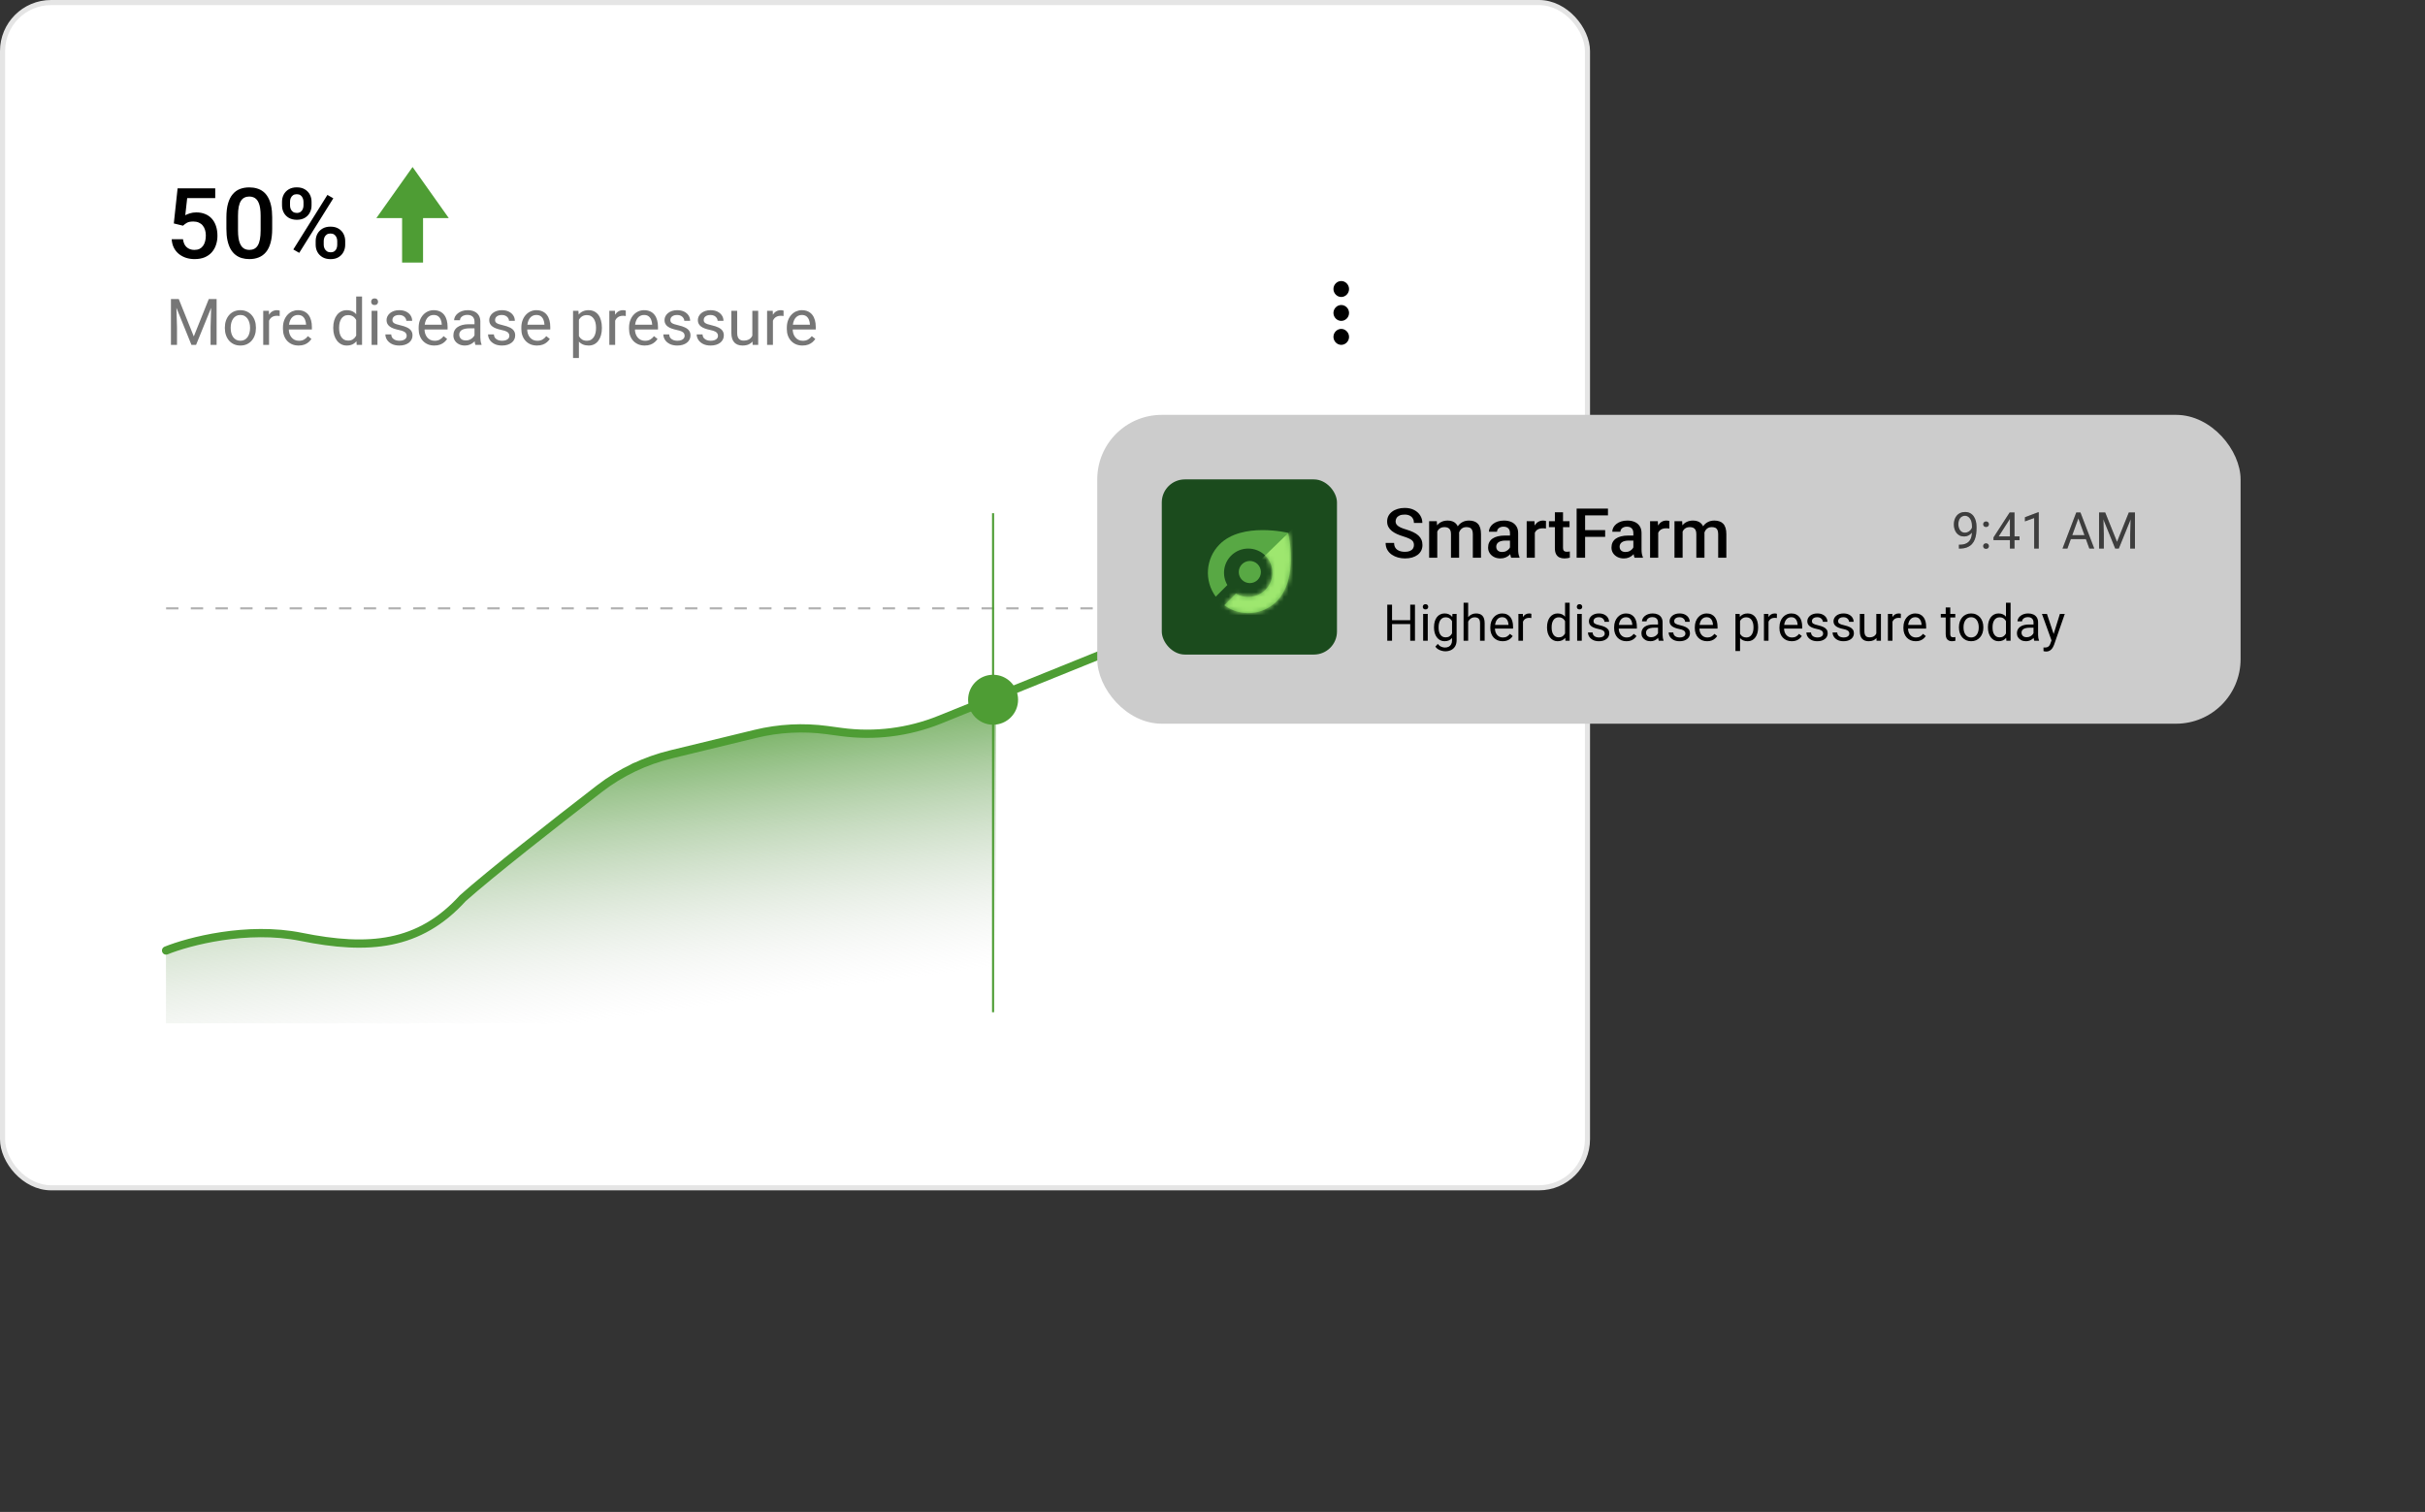 <?xml version="1.0" encoding="UTF-8"?> <svg xmlns="http://www.w3.org/2000/svg" width="526" height="328" viewBox="0 0 526 328" fill="none"><rect x="0" y="0" width="526" height="328" fill="#333333" stroke="none"/><rect x="0.554" y="0.554" width="343.779" height="257.124" rx="10.526" fill="white" stroke="#E5E5E5" stroke-width="1.108"></rect><path fill-rule="evenodd" clip-rule="evenodd" d="M87.217 56.961L91.762 56.961L91.762 47.319L97.348 47.319L89.49 36.233L81.631 47.319L87.217 47.319L87.217 56.961Z" fill="#4E9D34"></path><path d="M36.026 131.977H309.714" stroke="#AFAFAF" stroke-width="0.447" stroke-dasharray="2.68 2.68"></path><path d="M65.402 202.928C53.641 200.569 40.9 203.911 36 205.878V222H216V152L200.625 157.716C196.298 159.324 191.642 159.845 187.066 159.233L177.206 157.915C173.754 157.453 170.246 157.635 166.861 158.451L137.331 165.572C128.231 172.454 108.139 187.888 100.579 194.572C91.128 204.894 80.103 205.878 65.402 202.928Z" fill="url(#paint0_linear_3512_14135)"></path><path d="M215.404 111.332V219.594" stroke="#4E9D34" stroke-width="0.447"></path><path d="M36.026 206.205C40.91 204.23 53.609 200.873 65.331 203.243C79.984 206.205 90.973 205.217 100.393 194.85C106.339 189.552 120.061 178.783 130.041 171.08C134.639 167.532 139.937 165.015 145.58 163.643L163.864 159.201C168.951 157.964 174.225 157.689 179.413 158.388L182.493 158.803C189.733 159.779 197.103 158.852 203.876 156.113L246.69 138.803C250.313 137.338 253.714 135.376 256.795 132.972L273.024 120.311C277.212 117.044 281.98 114.6 287.077 113.108L309.714 106.48" stroke="#4E9D34" stroke-width="1.79" stroke-linecap="round"></path><path d="M220.605 151.801C220.605 154.671 218.279 156.997 215.409 156.997C212.539 156.997 210.213 154.671 210.213 151.801C210.213 148.932 212.539 146.606 215.409 146.606C218.279 146.606 220.605 148.932 220.605 151.801Z" fill="#4E9D34" stroke="#4E9D34" stroke-width="0.447"></path><path d="M290.927 64.428C291.85 64.428 292.619 63.643 292.619 62.705C292.619 61.766 291.85 60.966 290.927 60.966C290.004 60.966 289.234 61.751 289.234 62.689C289.234 63.628 290.004 64.428 290.927 64.428Z" fill="black"></path><path d="M290.927 66.166C290.004 66.166 289.234 66.951 289.234 67.89C289.234 68.828 290.004 69.613 290.927 69.613C291.85 69.613 292.619 68.843 292.619 67.89C292.619 66.936 291.85 66.166 290.927 66.166Z" fill="black"></path><path d="M290.927 71.352C290.004 71.352 289.234 72.136 289.234 73.075C289.234 74.013 290.004 74.814 290.927 74.814C291.85 74.814 292.619 74.028 292.619 73.09C292.619 72.152 291.85 71.352 290.927 71.352Z" fill="black"></path><path d="M39.698 48.961L37.701 48.472L38.523 40.86H46.686V42.981H40.602L40.186 46.694C40.422 46.555 40.748 46.42 41.164 46.288C41.58 46.149 42.055 46.08 42.588 46.08C43.303 46.08 43.94 46.198 44.502 46.434C45.07 46.662 45.552 46.999 45.947 47.442C46.342 47.879 46.644 48.413 46.852 49.044C47.06 49.668 47.164 50.371 47.164 51.155C47.164 51.855 47.06 52.51 46.852 53.12C46.651 53.73 46.346 54.267 45.937 54.732C45.528 55.196 45.011 55.56 44.387 55.824C43.77 56.08 43.039 56.209 42.193 56.209C41.562 56.209 40.956 56.118 40.373 55.938C39.798 55.751 39.282 55.477 38.824 55.117C38.367 54.749 37.999 54.299 37.722 53.765C37.444 53.224 37.285 52.604 37.243 51.903H39.698C39.76 52.396 39.895 52.815 40.103 53.162C40.318 53.501 40.602 53.761 40.956 53.941C41.309 54.122 41.718 54.212 42.183 54.212C42.606 54.212 42.97 54.139 43.275 53.993C43.58 53.841 43.833 53.626 44.034 53.349C44.242 53.065 44.394 52.732 44.491 52.35C44.595 51.969 44.647 51.546 44.647 51.082C44.647 50.638 44.589 50.233 44.471 49.865C44.36 49.498 44.19 49.179 43.961 48.908C43.739 48.638 43.459 48.43 43.119 48.285C42.779 48.132 42.387 48.056 41.944 48.056C41.347 48.056 40.89 48.142 40.571 48.316C40.259 48.489 39.968 48.704 39.698 48.961ZM59.039 47.162V49.636C59.039 50.822 58.921 51.834 58.686 52.673C58.457 53.505 58.124 54.181 57.687 54.701C57.251 55.221 56.727 55.602 56.117 55.844C55.514 56.087 54.838 56.209 54.09 56.209C53.493 56.209 52.939 56.132 52.426 55.98C51.92 55.827 51.462 55.588 51.053 55.262C50.644 54.936 50.294 54.517 50.003 54.004C49.718 53.484 49.497 52.864 49.337 52.143C49.185 51.422 49.108 50.586 49.108 49.636V47.162C49.108 45.969 49.226 44.964 49.462 44.146C49.698 43.321 50.034 42.652 50.471 42.139C50.907 41.619 51.427 41.241 52.031 41.005C52.641 40.77 53.32 40.652 54.069 40.652C54.672 40.652 55.226 40.728 55.733 40.881C56.245 41.026 56.703 41.258 57.105 41.577C57.514 41.896 57.861 42.312 58.145 42.825C58.436 43.331 58.658 43.945 58.81 44.666C58.963 45.38 59.039 46.212 59.039 47.162ZM56.533 49.99V46.787C56.533 46.184 56.498 45.654 56.429 45.196C56.36 44.732 56.256 44.34 56.117 44.021C55.986 43.695 55.819 43.432 55.618 43.231C55.417 43.023 55.188 42.874 54.932 42.784C54.675 42.687 54.388 42.638 54.069 42.638C53.68 42.638 53.334 42.714 53.029 42.867C52.724 43.013 52.467 43.248 52.259 43.574C52.051 43.9 51.892 44.33 51.781 44.863C51.677 45.39 51.625 46.032 51.625 46.787V49.99C51.625 50.6 51.66 51.137 51.729 51.602C51.798 52.066 51.902 52.465 52.041 52.798C52.18 53.123 52.346 53.394 52.54 53.609C52.741 53.817 52.97 53.969 53.226 54.066C53.49 54.163 53.778 54.212 54.09 54.212C54.485 54.212 54.835 54.136 55.14 53.983C55.445 53.831 55.701 53.588 55.909 53.255C56.117 52.916 56.273 52.475 56.377 51.935C56.481 51.394 56.533 50.746 56.533 49.99ZM61.171 44.572V43.772C61.171 43.196 61.296 42.673 61.545 42.201C61.795 41.73 62.159 41.352 62.637 41.068C63.116 40.784 63.691 40.642 64.363 40.642C65.057 40.642 65.639 40.784 66.11 41.068C66.589 41.352 66.953 41.73 67.202 42.201C67.452 42.673 67.577 43.196 67.577 43.772V44.572C67.577 45.134 67.452 45.65 67.202 46.122C66.96 46.593 66.599 46.971 66.121 47.255C65.649 47.539 65.07 47.681 64.384 47.681C63.705 47.681 63.123 47.539 62.637 47.255C62.159 46.971 61.795 46.593 61.545 46.122C61.296 45.65 61.171 45.134 61.171 44.572ZM62.908 43.772V44.572C62.908 44.85 62.96 45.113 63.064 45.363C63.175 45.612 63.341 45.813 63.563 45.966C63.785 46.118 64.058 46.194 64.384 46.194C64.717 46.194 64.987 46.118 65.195 45.966C65.41 45.813 65.57 45.612 65.674 45.363C65.778 45.113 65.83 44.85 65.83 44.572V43.772C65.83 43.487 65.774 43.22 65.663 42.971C65.559 42.714 65.4 42.51 65.185 42.357C64.97 42.205 64.696 42.129 64.363 42.129C64.044 42.129 63.774 42.205 63.552 42.357C63.337 42.51 63.175 42.714 63.064 42.971C62.96 43.22 62.908 43.487 62.908 43.772ZM68.471 53.099V52.288C68.471 51.72 68.596 51.2 68.845 50.728C69.102 50.257 69.469 49.879 69.948 49.595C70.426 49.311 71.001 49.169 71.674 49.169C72.367 49.169 72.949 49.311 73.421 49.595C73.899 49.879 74.26 50.257 74.502 50.728C74.752 51.2 74.876 51.72 74.876 52.288V53.099C74.876 53.668 74.752 54.188 74.502 54.659C74.26 55.13 73.903 55.508 73.431 55.792C72.96 56.077 72.384 56.219 71.705 56.219C71.019 56.219 70.433 56.077 69.948 55.792C69.469 55.508 69.102 55.13 68.845 54.659C68.596 54.188 68.471 53.668 68.471 53.099ZM70.218 52.288V53.099C70.218 53.377 70.273 53.64 70.384 53.889C70.502 54.139 70.672 54.344 70.894 54.503C71.116 54.656 71.383 54.732 71.695 54.732C72.048 54.732 72.332 54.656 72.547 54.503C72.762 54.344 72.915 54.143 73.005 53.9C73.102 53.65 73.15 53.383 73.15 53.099V52.288C73.15 52.004 73.095 51.737 72.984 51.487C72.88 51.238 72.717 51.037 72.495 50.884C72.28 50.732 72.007 50.656 71.674 50.656C71.348 50.656 71.078 50.732 70.863 50.884C70.648 51.037 70.485 51.238 70.374 51.487C70.27 51.737 70.218 52.004 70.218 52.288ZM72.298 43.023L64.904 54.857L63.625 54.118L71.019 42.285L72.298 43.023Z" fill="black"></path><path d="M37.496 64.871H38.774L42.035 72.985L45.289 64.871H46.574L42.527 74.824H41.529L37.496 64.871ZM37.079 64.871H38.207L38.392 70.941V74.824H37.079V64.871ZM45.856 64.871H46.984V74.824H45.672V70.941L45.856 64.871ZM48.775 71.207V71.05C48.775 70.517 48.853 70.023 49.008 69.567C49.163 69.107 49.386 68.708 49.678 68.371C49.969 68.029 50.323 67.764 50.737 67.578C51.152 67.386 51.617 67.29 52.132 67.29C52.651 67.29 53.118 67.386 53.533 67.578C53.953 67.764 54.308 68.029 54.6 68.371C54.896 68.708 55.121 69.107 55.276 69.567C55.431 70.023 55.509 70.517 55.509 71.05V71.207C55.509 71.741 55.431 72.235 55.276 72.691C55.121 73.147 54.896 73.545 54.6 73.887C54.308 74.224 53.955 74.489 53.54 74.68C53.13 74.867 52.665 74.96 52.145 74.96C51.626 74.96 51.159 74.867 50.744 74.68C50.329 74.489 49.974 74.224 49.678 73.887C49.386 73.545 49.163 73.147 49.008 72.691C48.853 72.235 48.775 71.741 48.775 71.207ZM50.04 71.05V71.207C50.04 71.577 50.083 71.925 50.17 72.253C50.257 72.577 50.386 72.864 50.56 73.115C50.737 73.365 50.958 73.564 51.223 73.71C51.487 73.851 51.795 73.921 52.145 73.921C52.492 73.921 52.795 73.851 53.055 73.71C53.319 73.564 53.538 73.365 53.711 73.115C53.884 72.864 54.014 72.577 54.101 72.253C54.192 71.925 54.237 71.577 54.237 71.207V71.05C54.237 70.686 54.192 70.342 54.101 70.018C54.014 69.69 53.882 69.401 53.704 69.15C53.531 68.895 53.312 68.694 53.048 68.548C52.788 68.403 52.483 68.33 52.132 68.33C51.785 68.33 51.48 68.403 51.216 68.548C50.956 68.694 50.737 68.895 50.56 69.15C50.386 69.401 50.257 69.69 50.17 70.018C50.083 70.342 50.04 70.686 50.04 71.05ZM58.359 68.589V74.824H57.095V67.427H58.325L58.359 68.589ZM60.67 67.386L60.663 68.562C60.558 68.539 60.458 68.526 60.362 68.521C60.271 68.512 60.166 68.507 60.048 68.507C59.756 68.507 59.499 68.553 59.275 68.644C59.052 68.735 58.863 68.863 58.708 69.027C58.553 69.191 58.43 69.387 58.339 69.615C58.252 69.838 58.195 70.084 58.168 70.353L57.812 70.558C57.812 70.112 57.856 69.692 57.942 69.3C58.033 68.908 58.172 68.562 58.359 68.261C58.546 67.956 58.783 67.719 59.07 67.55C59.362 67.377 59.708 67.29 60.109 67.29C60.2 67.29 60.305 67.302 60.424 67.325C60.542 67.343 60.624 67.363 60.67 67.386ZM64.772 74.96C64.257 74.96 63.789 74.874 63.37 74.701C62.955 74.523 62.598 74.275 62.297 73.956C62.001 73.637 61.773 73.258 61.613 72.821C61.454 72.383 61.374 71.905 61.374 71.385V71.098C61.374 70.497 61.463 69.961 61.641 69.492C61.818 69.018 62.06 68.617 62.365 68.289C62.671 67.96 63.017 67.712 63.404 67.543C63.792 67.375 64.193 67.29 64.607 67.29C65.136 67.29 65.592 67.382 65.975 67.564C66.362 67.746 66.679 68.001 66.925 68.33C67.171 68.653 67.353 69.036 67.472 69.478C67.59 69.915 67.649 70.394 67.649 70.914V71.481H62.126V70.449H66.385V70.353C66.367 70.025 66.298 69.706 66.18 69.396C66.066 69.086 65.883 68.831 65.633 68.63C65.382 68.43 65.04 68.33 64.607 68.33C64.32 68.33 64.056 68.391 63.815 68.514C63.573 68.633 63.366 68.81 63.192 69.047C63.019 69.284 62.885 69.574 62.789 69.915C62.693 70.257 62.645 70.651 62.645 71.098V71.385C62.645 71.736 62.693 72.067 62.789 72.376C62.889 72.682 63.033 72.951 63.22 73.183C63.411 73.415 63.641 73.598 63.91 73.73C64.184 73.862 64.493 73.928 64.84 73.928C65.287 73.928 65.665 73.837 65.975 73.655C66.284 73.472 66.556 73.229 66.788 72.923L67.554 73.532C67.394 73.773 67.191 74.003 66.945 74.222C66.699 74.441 66.396 74.619 66.036 74.755C65.681 74.892 65.259 74.96 64.772 74.96ZM77.261 73.388V64.324H78.532V74.824H77.37L77.261 73.388ZM72.284 71.207V71.064C72.284 70.499 72.353 69.986 72.489 69.526C72.63 69.061 72.829 68.662 73.084 68.33C73.344 67.997 73.651 67.742 74.007 67.564C74.367 67.382 74.768 67.29 75.21 67.29C75.675 67.29 76.08 67.373 76.427 67.537C76.778 67.696 77.074 67.931 77.315 68.241C77.561 68.546 77.755 68.915 77.897 69.348C78.038 69.781 78.136 70.271 78.19 70.818V71.447C78.14 71.989 78.042 72.477 77.897 72.91C77.755 73.343 77.561 73.712 77.315 74.017C77.074 74.322 76.778 74.557 76.427 74.721C76.076 74.881 75.666 74.96 75.196 74.96C74.763 74.96 74.367 74.867 74.007 74.68C73.651 74.493 73.344 74.231 73.084 73.894C72.829 73.557 72.63 73.16 72.489 72.705C72.353 72.244 72.284 71.745 72.284 71.207ZM73.556 71.064V71.207C73.556 71.577 73.592 71.923 73.665 72.247C73.743 72.57 73.861 72.855 74.02 73.101C74.18 73.347 74.383 73.541 74.629 73.682C74.875 73.819 75.169 73.887 75.511 73.887C75.93 73.887 76.274 73.798 76.543 73.621C76.816 73.443 77.035 73.208 77.199 72.916C77.363 72.625 77.491 72.308 77.582 71.966V70.319C77.527 70.068 77.448 69.827 77.343 69.594C77.243 69.357 77.11 69.148 76.946 68.965C76.787 68.778 76.588 68.63 76.352 68.521C76.119 68.412 75.843 68.357 75.524 68.357C75.178 68.357 74.88 68.43 74.629 68.576C74.383 68.717 74.18 68.913 74.02 69.164C73.861 69.41 73.743 69.697 73.665 70.025C73.592 70.349 73.556 70.695 73.556 71.064ZM81.875 67.427V74.824H80.603V67.427H81.875ZM80.508 65.465C80.508 65.26 80.569 65.087 80.692 64.946C80.82 64.805 81.007 64.734 81.253 64.734C81.495 64.734 81.679 64.805 81.807 64.946C81.939 65.087 82.005 65.26 82.005 65.465C82.005 65.661 81.939 65.83 81.807 65.971C81.679 66.108 81.495 66.176 81.253 66.176C81.007 66.176 80.82 66.108 80.692 65.971C80.569 65.83 80.508 65.661 80.508 65.465ZM88.212 72.862C88.212 72.68 88.171 72.511 88.089 72.356C88.011 72.197 87.85 72.053 87.603 71.925C87.362 71.793 86.997 71.679 86.51 71.584C86.1 71.497 85.728 71.394 85.395 71.276C85.067 71.157 84.787 71.014 84.555 70.845C84.327 70.677 84.151 70.478 84.028 70.251C83.905 70.023 83.844 69.756 83.844 69.451C83.844 69.159 83.908 68.883 84.035 68.624C84.167 68.364 84.352 68.134 84.589 67.933C84.83 67.733 85.12 67.575 85.457 67.461C85.794 67.347 86.17 67.29 86.585 67.29C87.177 67.29 87.683 67.395 88.103 67.605C88.522 67.815 88.843 68.095 89.066 68.446C89.29 68.792 89.401 69.177 89.401 69.601H88.137C88.137 69.396 88.075 69.198 87.952 69.006C87.834 68.81 87.658 68.649 87.426 68.521C87.198 68.393 86.918 68.33 86.585 68.33C86.234 68.33 85.949 68.384 85.731 68.494C85.516 68.599 85.359 68.733 85.259 68.897C85.163 69.061 85.115 69.234 85.115 69.416C85.115 69.553 85.138 69.676 85.184 69.786C85.234 69.891 85.32 69.988 85.443 70.08C85.566 70.166 85.74 70.248 85.963 70.326C86.186 70.403 86.471 70.481 86.817 70.558C87.424 70.695 87.922 70.859 88.314 71.05C88.706 71.242 88.998 71.476 89.189 71.754C89.381 72.032 89.477 72.37 89.477 72.766C89.477 73.09 89.408 73.386 89.272 73.655C89.139 73.924 88.946 74.156 88.69 74.352C88.44 74.543 88.139 74.694 87.788 74.803C87.442 74.908 87.052 74.96 86.619 74.96C85.967 74.96 85.416 74.844 84.965 74.612C84.514 74.379 84.172 74.079 83.939 73.71C83.707 73.34 83.591 72.951 83.591 72.54H84.862C84.88 72.887 84.981 73.163 85.163 73.368C85.345 73.568 85.569 73.712 85.833 73.798C86.097 73.88 86.359 73.921 86.619 73.921C86.966 73.921 87.255 73.876 87.487 73.785C87.724 73.694 87.904 73.568 88.027 73.409C88.15 73.249 88.212 73.067 88.212 72.862ZM94.207 74.96C93.692 74.96 93.225 74.874 92.806 74.701C92.391 74.523 92.033 74.275 91.732 73.956C91.436 73.637 91.208 73.258 91.049 72.821C90.889 72.383 90.81 71.905 90.81 71.385V71.098C90.81 70.497 90.898 69.961 91.076 69.492C91.254 69.018 91.495 68.617 91.801 68.289C92.106 67.96 92.453 67.712 92.84 67.543C93.227 67.375 93.628 67.29 94.043 67.29C94.572 67.29 95.027 67.382 95.41 67.564C95.797 67.746 96.114 68.001 96.36 68.33C96.606 68.653 96.789 69.036 96.907 69.478C97.026 69.915 97.085 70.394 97.085 70.914V71.481H91.561V70.449H95.82V70.353C95.802 70.025 95.734 69.706 95.615 69.396C95.501 69.086 95.319 68.831 95.068 68.63C94.818 68.43 94.476 68.33 94.043 68.33C93.756 68.33 93.492 68.391 93.25 68.514C93.008 68.633 92.801 68.81 92.628 69.047C92.455 69.284 92.32 69.574 92.225 69.915C92.129 70.257 92.081 70.651 92.081 71.098V71.385C92.081 71.736 92.129 72.067 92.225 72.376C92.325 72.682 92.468 72.951 92.655 73.183C92.847 73.415 93.077 73.598 93.346 73.73C93.619 73.862 93.929 73.928 94.275 73.928C94.722 73.928 95.1 73.837 95.41 73.655C95.72 73.472 95.991 73.229 96.224 72.923L96.989 73.532C96.83 73.773 96.627 74.003 96.381 74.222C96.135 74.441 95.832 74.619 95.472 74.755C95.116 74.892 94.695 74.96 94.207 74.96ZM102.923 73.559V69.751C102.923 69.46 102.864 69.207 102.745 68.993C102.631 68.774 102.458 68.605 102.226 68.487C101.993 68.368 101.706 68.309 101.364 68.309C101.045 68.309 100.765 68.364 100.523 68.473C100.286 68.582 100.1 68.726 99.963 68.904C99.831 69.082 99.765 69.273 99.765 69.478H98.5C98.5 69.214 98.568 68.952 98.705 68.692C98.842 68.432 99.038 68.197 99.293 67.988C99.553 67.774 99.863 67.605 100.223 67.482C100.587 67.354 100.993 67.29 101.439 67.29C101.977 67.29 102.451 67.382 102.861 67.564C103.276 67.746 103.6 68.022 103.832 68.391C104.069 68.756 104.188 69.214 104.188 69.765V73.21C104.188 73.457 104.208 73.719 104.249 73.997C104.295 74.275 104.361 74.514 104.447 74.714V74.824H103.128C103.064 74.678 103.014 74.484 102.978 74.243C102.941 73.997 102.923 73.769 102.923 73.559ZM103.142 70.339L103.155 71.228H101.877C101.517 71.228 101.196 71.258 100.913 71.317C100.631 71.372 100.394 71.456 100.202 71.57C100.011 71.684 99.865 71.827 99.765 72.001C99.664 72.169 99.614 72.367 99.614 72.595C99.614 72.828 99.667 73.04 99.772 73.231C99.876 73.422 100.034 73.575 100.243 73.689C100.457 73.798 100.719 73.853 101.029 73.853C101.417 73.853 101.758 73.771 102.055 73.607C102.351 73.443 102.586 73.242 102.759 73.005C102.937 72.768 103.032 72.538 103.046 72.315L103.586 72.923C103.554 73.115 103.467 73.327 103.326 73.559C103.185 73.791 102.996 74.015 102.759 74.229C102.526 74.439 102.248 74.614 101.925 74.755C101.606 74.892 101.246 74.96 100.845 74.96C100.343 74.96 99.904 74.862 99.525 74.666C99.152 74.471 98.86 74.209 98.65 73.88C98.445 73.548 98.343 73.176 98.343 72.766C98.343 72.37 98.42 72.021 98.575 71.72C98.73 71.415 98.954 71.162 99.245 70.961C99.537 70.756 99.888 70.601 100.298 70.497C100.708 70.392 101.166 70.339 101.672 70.339H103.142ZM110.483 72.862C110.483 72.68 110.442 72.511 110.36 72.356C110.283 72.197 110.121 72.053 109.875 71.925C109.633 71.793 109.269 71.679 108.781 71.584C108.371 71.497 108 71.394 107.667 71.276C107.339 71.157 107.059 71.014 106.826 70.845C106.598 70.677 106.423 70.478 106.3 70.251C106.177 70.023 106.115 69.756 106.115 69.451C106.115 69.159 106.179 68.883 106.307 68.624C106.439 68.364 106.623 68.134 106.86 67.933C107.102 67.733 107.391 67.575 107.729 67.461C108.066 67.347 108.442 67.29 108.856 67.29C109.449 67.29 109.955 67.395 110.374 67.605C110.793 67.815 111.115 68.095 111.338 68.446C111.561 68.792 111.673 69.177 111.673 69.601H110.408C110.408 69.396 110.347 69.198 110.224 69.006C110.105 68.81 109.93 68.649 109.697 68.521C109.469 68.393 109.189 68.33 108.856 68.33C108.506 68.33 108.221 68.384 108.002 68.494C107.788 68.599 107.631 68.733 107.53 68.897C107.435 69.061 107.387 69.234 107.387 69.416C107.387 69.553 107.41 69.676 107.455 69.786C107.505 69.891 107.592 69.988 107.715 70.08C107.838 70.166 108.011 70.248 108.234 70.326C108.458 70.403 108.743 70.481 109.089 70.558C109.695 70.695 110.194 70.859 110.586 71.05C110.978 71.242 111.27 71.476 111.461 71.754C111.652 72.032 111.748 72.37 111.748 72.766C111.748 73.09 111.68 73.386 111.543 73.655C111.411 73.924 111.217 74.156 110.962 74.352C110.711 74.543 110.41 74.694 110.06 74.803C109.713 74.908 109.324 74.96 108.891 74.96C108.239 74.96 107.688 74.844 107.236 74.612C106.785 74.379 106.443 74.079 106.211 73.71C105.979 73.34 105.862 72.951 105.862 72.54H107.134C107.152 72.887 107.252 73.163 107.435 73.368C107.617 73.568 107.84 73.712 108.104 73.798C108.369 73.88 108.631 73.921 108.891 73.921C109.237 73.921 109.526 73.876 109.759 73.785C109.996 73.694 110.176 73.568 110.299 73.409C110.422 73.249 110.483 73.067 110.483 72.862ZM116.479 74.96C115.964 74.96 115.496 74.874 115.077 74.701C114.662 74.523 114.305 74.275 114.004 73.956C113.708 73.637 113.48 73.258 113.32 72.821C113.161 72.383 113.081 71.905 113.081 71.385V71.098C113.081 70.497 113.17 69.961 113.348 69.492C113.525 69.018 113.767 68.617 114.072 68.289C114.378 67.96 114.724 67.712 115.111 67.543C115.499 67.375 115.9 67.29 116.314 67.29C116.843 67.29 117.299 67.382 117.682 67.564C118.069 67.746 118.386 68.001 118.632 68.33C118.878 68.653 119.06 69.036 119.179 69.478C119.297 69.915 119.356 70.394 119.356 70.914V71.481H113.833V70.449H118.092V70.353C118.074 70.025 118.005 69.706 117.887 69.396C117.773 69.086 117.59 68.831 117.34 68.63C117.089 68.43 116.747 68.33 116.314 68.33C116.027 68.33 115.763 68.391 115.521 68.514C115.28 68.633 115.073 68.81 114.899 69.047C114.726 69.284 114.592 69.574 114.496 69.915C114.4 70.257 114.353 70.651 114.353 71.098V71.385C114.353 71.736 114.4 72.067 114.496 72.376C114.596 72.682 114.74 72.951 114.927 73.183C115.118 73.415 115.348 73.598 115.617 73.73C115.891 73.862 116.201 73.928 116.547 73.928C116.993 73.928 117.372 73.837 117.682 73.655C117.992 73.472 118.263 73.229 118.495 72.923L119.261 73.532C119.101 73.773 118.898 74.003 118.652 74.222C118.406 74.441 118.103 74.619 117.743 74.755C117.388 74.892 116.966 74.96 116.479 74.96ZM125.57 68.849V77.668H124.299V67.427H125.461L125.57 68.849ZM130.554 71.064V71.207C130.554 71.745 130.49 72.244 130.362 72.705C130.235 73.16 130.048 73.557 129.802 73.894C129.56 74.231 129.262 74.493 128.906 74.68C128.551 74.867 128.143 74.96 127.683 74.96C127.213 74.96 126.799 74.883 126.438 74.728C126.078 74.573 125.773 74.347 125.522 74.051C125.272 73.755 125.071 73.4 124.921 72.985C124.775 72.57 124.675 72.103 124.62 71.584V70.818C124.675 70.271 124.777 69.781 124.928 69.348C125.078 68.915 125.276 68.546 125.522 68.241C125.773 67.931 126.076 67.696 126.432 67.537C126.787 67.373 127.197 67.29 127.662 67.29C128.127 67.29 128.539 67.382 128.899 67.564C129.259 67.742 129.562 67.997 129.809 68.33C130.055 68.662 130.239 69.061 130.362 69.526C130.49 69.986 130.554 70.499 130.554 71.064ZM129.282 71.207V71.064C129.282 70.695 129.243 70.349 129.166 70.025C129.089 69.697 128.968 69.41 128.804 69.164C128.644 68.913 128.439 68.717 128.188 68.576C127.938 68.43 127.639 68.357 127.293 68.357C126.974 68.357 126.696 68.412 126.459 68.521C126.227 68.63 126.028 68.778 125.864 68.965C125.7 69.148 125.566 69.357 125.461 69.594C125.361 69.827 125.285 70.068 125.235 70.319V72.089C125.326 72.408 125.454 72.709 125.618 72.992C125.782 73.27 126.001 73.495 126.274 73.668C126.548 73.837 126.892 73.921 127.307 73.921C127.648 73.921 127.942 73.851 128.188 73.71C128.439 73.564 128.644 73.365 128.804 73.115C128.968 72.864 129.089 72.577 129.166 72.253C129.243 71.925 129.282 71.577 129.282 71.207ZM133.432 68.589V74.824H132.167V67.427H133.397L133.432 68.589ZM135.742 67.386L135.735 68.562C135.631 68.539 135.53 68.526 135.435 68.521C135.343 68.512 135.239 68.507 135.12 68.507C134.828 68.507 134.571 68.553 134.348 68.644C134.124 68.735 133.935 68.863 133.78 69.027C133.625 69.191 133.502 69.387 133.411 69.615C133.325 69.838 133.268 70.084 133.24 70.353L132.885 70.558C132.885 70.112 132.928 69.692 133.015 69.3C133.106 68.908 133.245 68.562 133.432 68.261C133.618 67.956 133.855 67.719 134.143 67.55C134.434 67.377 134.781 67.29 135.182 67.29C135.273 67.29 135.378 67.302 135.496 67.325C135.615 67.343 135.697 67.363 135.742 67.386ZM139.844 74.96C139.329 74.96 138.862 74.874 138.442 74.701C138.028 74.523 137.67 74.275 137.369 73.956C137.073 73.637 136.845 73.258 136.686 72.821C136.526 72.383 136.446 71.905 136.446 71.385V71.098C136.446 70.497 136.535 69.961 136.713 69.492C136.891 69.018 137.132 68.617 137.438 68.289C137.743 67.96 138.089 67.712 138.477 67.543C138.864 67.375 139.265 67.29 139.68 67.29C140.208 67.29 140.664 67.382 141.047 67.564C141.434 67.746 141.751 68.001 141.997 68.33C142.243 68.653 142.425 69.036 142.544 69.478C142.662 69.915 142.722 70.394 142.722 70.914V71.481H137.198V70.449H141.457V70.353C141.439 70.025 141.37 69.706 141.252 69.396C141.138 69.086 140.956 68.831 140.705 68.63C140.454 68.43 140.113 68.33 139.68 68.33C139.393 68.33 139.128 68.391 138.887 68.514C138.645 68.633 138.438 68.81 138.265 69.047C138.091 69.284 137.957 69.574 137.861 69.915C137.766 70.257 137.718 70.651 137.718 71.098V71.385C137.718 71.736 137.766 72.067 137.861 72.376C137.962 72.682 138.105 72.951 138.292 73.183C138.483 73.415 138.714 73.598 138.982 73.73C139.256 73.862 139.566 73.928 139.912 73.928C140.359 73.928 140.737 73.837 141.047 73.655C141.357 73.472 141.628 73.229 141.86 72.923L142.626 73.532C142.466 73.773 142.264 74.003 142.018 74.222C141.771 74.441 141.468 74.619 141.108 74.755C140.753 74.892 140.331 74.96 139.844 74.96ZM148.505 72.862C148.505 72.68 148.464 72.511 148.382 72.356C148.304 72.197 148.143 72.053 147.896 71.925C147.655 71.793 147.29 71.679 146.803 71.584C146.393 71.497 146.021 71.394 145.688 71.276C145.36 71.157 145.08 71.014 144.848 70.845C144.62 70.677 144.444 70.478 144.321 70.251C144.198 70.023 144.137 69.756 144.137 69.451C144.137 69.159 144.201 68.883 144.328 68.624C144.46 68.364 144.645 68.134 144.882 67.933C145.123 67.733 145.413 67.575 145.75 67.461C146.087 67.347 146.463 67.29 146.878 67.29C147.47 67.29 147.976 67.395 148.396 67.605C148.815 67.815 149.136 68.095 149.359 68.446C149.583 68.792 149.694 69.177 149.694 69.601H148.43C148.43 69.396 148.368 69.198 148.245 69.006C148.127 68.81 147.951 68.649 147.719 68.521C147.491 68.393 147.211 68.33 146.878 68.33C146.527 68.33 146.242 68.384 146.023 68.494C145.809 68.599 145.652 68.733 145.552 68.897C145.456 69.061 145.408 69.234 145.408 69.416C145.408 69.553 145.431 69.676 145.477 69.786C145.527 69.891 145.613 69.988 145.736 70.08C145.859 70.166 146.033 70.248 146.256 70.326C146.479 70.403 146.764 70.481 147.11 70.558C147.716 70.695 148.215 70.859 148.607 71.05C148.999 71.242 149.291 71.476 149.482 71.754C149.674 72.032 149.77 72.37 149.77 72.766C149.77 73.09 149.701 73.386 149.564 73.655C149.432 73.924 149.239 74.156 148.983 74.352C148.733 74.543 148.432 74.694 148.081 74.803C147.735 74.908 147.345 74.96 146.912 74.96C146.26 74.96 145.709 74.844 145.258 74.612C144.807 74.379 144.465 74.079 144.232 73.71C144 73.34 143.884 72.951 143.884 72.54H145.155C145.174 72.887 145.274 73.163 145.456 73.368C145.638 73.568 145.862 73.712 146.126 73.798C146.39 73.88 146.652 73.921 146.912 73.921C147.258 73.921 147.548 73.876 147.78 73.785C148.017 73.694 148.197 73.568 148.32 73.409C148.443 73.249 148.505 73.067 148.505 72.862ZM155.737 72.862C155.737 72.68 155.696 72.511 155.614 72.356C155.537 72.197 155.375 72.053 155.129 71.925C154.887 71.793 154.523 71.679 154.035 71.584C153.625 71.497 153.254 71.394 152.921 71.276C152.593 71.157 152.312 71.014 152.08 70.845C151.852 70.677 151.677 70.478 151.554 70.251C151.431 70.023 151.369 69.756 151.369 69.451C151.369 69.159 151.433 68.883 151.561 68.624C151.693 68.364 151.877 68.134 152.114 67.933C152.356 67.733 152.645 67.575 152.982 67.461C153.32 67.347 153.696 67.29 154.11 67.29C154.703 67.29 155.209 67.395 155.628 67.605C156.047 67.815 156.368 68.095 156.592 68.446C156.815 68.792 156.927 69.177 156.927 69.601H155.662C155.662 69.396 155.601 69.198 155.478 69.006C155.359 68.81 155.184 68.649 154.951 68.521C154.723 68.393 154.443 68.33 154.11 68.33C153.759 68.33 153.475 68.384 153.256 68.494C153.042 68.599 152.884 68.733 152.784 68.897C152.688 69.061 152.641 69.234 152.641 69.416C152.641 69.553 152.663 69.676 152.709 69.786C152.759 69.891 152.846 69.988 152.969 70.08C153.092 70.166 153.265 70.248 153.488 70.326C153.712 70.403 153.996 70.481 154.343 70.558C154.949 70.695 155.448 70.859 155.84 71.05C156.232 71.242 156.523 71.476 156.715 71.754C156.906 72.032 157.002 72.37 157.002 72.766C157.002 73.09 156.934 73.386 156.797 73.655C156.665 73.924 156.471 74.156 156.216 74.352C155.965 74.543 155.664 74.694 155.313 74.803C154.967 74.908 154.577 74.96 154.145 74.96C153.493 74.96 152.941 74.844 152.49 74.612C152.039 74.379 151.697 74.079 151.465 73.71C151.232 73.34 151.116 72.951 151.116 72.54H152.388C152.406 72.887 152.506 73.163 152.688 73.368C152.871 73.568 153.094 73.712 153.358 73.798C153.623 73.88 153.885 73.921 154.145 73.921C154.491 73.921 154.78 73.876 155.013 73.785C155.25 73.694 155.43 73.568 155.553 73.409C155.676 73.249 155.737 73.067 155.737 72.862ZM163.188 73.115V67.427H164.46V74.824H163.25L163.188 73.115ZM163.428 71.556L163.954 71.543C163.954 72.035 163.902 72.49 163.797 72.91C163.697 73.324 163.533 73.684 163.305 73.99C163.077 74.295 162.778 74.534 162.409 74.707C162.04 74.876 161.591 74.96 161.062 74.96C160.702 74.96 160.372 74.908 160.071 74.803C159.775 74.698 159.52 74.537 159.306 74.318C159.091 74.099 158.925 73.814 158.807 73.463C158.693 73.112 158.636 72.691 158.636 72.199V67.427H159.9V72.212C159.9 72.545 159.937 72.821 160.01 73.04C160.087 73.254 160.19 73.425 160.317 73.552C160.45 73.675 160.595 73.762 160.755 73.812C160.919 73.862 161.088 73.887 161.261 73.887C161.799 73.887 162.225 73.785 162.539 73.58C162.854 73.37 163.079 73.09 163.216 72.739C163.357 72.383 163.428 71.989 163.428 71.556ZM167.652 68.589V74.824H166.388V67.427H167.618L167.652 68.589ZM169.963 67.386L169.956 68.562C169.851 68.539 169.751 68.526 169.655 68.521C169.564 68.512 169.459 68.507 169.341 68.507C169.049 68.507 168.792 68.553 168.568 68.644C168.345 68.735 168.156 68.863 168.001 69.027C167.846 69.191 167.723 69.387 167.632 69.615C167.545 69.838 167.488 70.084 167.461 70.353L167.105 70.558C167.105 70.112 167.149 69.692 167.235 69.3C167.326 68.908 167.465 68.562 167.652 68.261C167.839 67.956 168.076 67.719 168.363 67.55C168.655 67.377 169.001 67.29 169.402 67.29C169.493 67.29 169.598 67.302 169.717 67.325C169.835 67.343 169.917 67.363 169.963 67.386ZM174.064 74.96C173.549 74.96 173.082 74.874 172.663 74.701C172.248 74.523 171.891 74.275 171.59 73.956C171.294 73.637 171.066 73.258 170.906 72.821C170.747 72.383 170.667 71.905 170.667 71.385V71.098C170.667 70.497 170.756 69.961 170.934 69.492C171.111 69.018 171.353 68.617 171.658 68.289C171.964 67.96 172.31 67.712 172.697 67.543C173.085 67.375 173.486 67.29 173.9 67.29C174.429 67.29 174.885 67.382 175.268 67.564C175.655 67.746 175.972 68.001 176.218 68.33C176.464 68.653 176.646 69.036 176.765 69.478C176.883 69.915 176.942 70.394 176.942 70.914V71.481H171.419V70.449H175.678V70.353C175.66 70.025 175.591 69.706 175.473 69.396C175.359 69.086 175.176 68.831 174.926 68.63C174.675 68.43 174.333 68.33 173.9 68.33C173.613 68.33 173.349 68.391 173.107 68.514C172.866 68.633 172.659 68.81 172.485 69.047C172.312 69.284 172.178 69.574 172.082 69.915C171.986 70.257 171.938 70.651 171.938 71.098V71.385C171.938 71.736 171.986 72.067 172.082 72.376C172.182 72.682 172.326 72.951 172.513 73.183C172.704 73.415 172.934 73.598 173.203 73.73C173.477 73.862 173.786 73.928 174.133 73.928C174.579 73.928 174.958 73.837 175.268 73.655C175.577 73.472 175.849 73.229 176.081 72.923L176.847 73.532C176.687 73.773 176.484 74.003 176.238 74.222C175.992 74.441 175.689 74.619 175.329 74.755C174.974 74.892 174.552 74.96 174.064 74.96Z" fill="#767676"></path><rect x="238" y="90" width="248" height="67" rx="14" fill="#CCCCCC"></rect><rect x="252" y="104" width="38" height="38" rx="5" fill="#1B4B1D"></rect><path d="M279.405 115.595C279.405 115.595 269.447 113.183 264.562 118.069C261.461 121.17 261.175 126.019 263.704 129.442L266.225 126.92C265.037 124.908 265.307 122.272 267.037 120.543C269.086 118.494 272.408 118.494 274.459 120.543C276.508 122.592 276.508 125.915 274.459 127.965C272.729 129.693 270.094 129.965 268.081 128.775L265.56 131.297C268.983 133.825 273.832 133.538 276.932 130.439C281.816 125.553 279.405 115.595 279.405 115.595Z" fill="#58A844"></path><path d="M272.795 125.796C273.733 124.858 273.733 123.339 272.795 122.401C271.859 121.463 270.339 121.463 269.401 122.401C268.463 123.339 268.463 124.858 269.401 125.796C270.339 126.732 271.859 126.732 272.795 125.796Z" fill="#58A844"></path><mask id="mask0_3512_14135" style="mask-type:alpha" maskUnits="userSpaceOnUse" x="262" y="115" width="18" height="18"><path d="M279.405 115.595C279.405 115.595 269.447 113.183 264.562 118.069C261.461 121.17 261.175 126.019 263.704 129.442L266.225 126.92C265.037 124.908 265.307 122.272 267.037 120.543C269.086 118.494 272.408 118.494 274.459 120.543C276.508 122.592 276.508 125.915 274.459 127.965C272.729 129.693 270.094 129.965 268.081 128.775L265.56 131.297C268.983 133.825 273.832 133.538 276.932 130.439C281.816 125.553 279.405 115.595 279.405 115.595Z" fill="#282828"></path></mask><g mask="url(#mask0_3512_14135)"><rect x="262.234" y="132.293" width="32.507" height="10.771" transform="rotate(-44.075 262.234 132.293)" fill="#9EE76F"></rect></g><path d="M306.694 118.253C306.694 118.034 306.66 117.838 306.592 117.667C306.528 117.497 306.414 117.34 306.248 117.199C306.082 117.057 305.847 116.92 305.544 116.789C305.247 116.652 304.866 116.513 304.402 116.371C303.894 116.215 303.425 116.042 302.996 115.851C302.571 115.656 302.2 115.431 301.882 115.177C301.565 114.918 301.318 114.623 301.143 114.291C300.967 113.954 300.879 113.566 300.879 113.126C300.879 112.692 300.969 112.296 301.15 111.94C301.335 111.583 301.597 111.276 301.934 111.017C302.275 110.753 302.678 110.551 303.142 110.409C303.606 110.263 304.119 110.189 304.68 110.189C305.471 110.189 306.152 110.336 306.724 110.629C307.3 110.922 307.742 111.315 308.049 111.808C308.362 112.301 308.518 112.846 308.518 113.441H306.694C306.694 113.09 306.619 112.78 306.467 112.511C306.321 112.238 306.096 112.023 305.793 111.867C305.496 111.71 305.117 111.632 304.658 111.632C304.224 111.632 303.862 111.698 303.574 111.83C303.286 111.962 303.071 112.14 302.93 112.365C302.788 112.589 302.717 112.843 302.717 113.126C302.717 113.327 302.764 113.51 302.856 113.676C302.949 113.837 303.091 113.988 303.281 114.13C303.472 114.267 303.711 114.396 303.999 114.518C304.287 114.64 304.626 114.757 305.017 114.87C305.608 115.045 306.123 115.241 306.562 115.456C307.002 115.666 307.368 115.905 307.661 116.173C307.954 116.442 308.174 116.747 308.32 117.089C308.467 117.426 308.54 117.809 308.54 118.239C308.54 118.688 308.45 119.093 308.269 119.455C308.088 119.811 307.83 120.116 307.493 120.37C307.161 120.619 306.76 120.812 306.292 120.949C305.828 121.081 305.31 121.146 304.739 121.146C304.226 121.146 303.721 121.078 303.223 120.941C302.729 120.805 302.28 120.597 301.875 120.319C301.47 120.036 301.147 119.684 300.908 119.264C300.669 118.839 300.549 118.344 300.549 117.777H302.388C302.388 118.124 302.446 118.419 302.563 118.664C302.686 118.908 302.854 119.108 303.069 119.264C303.284 119.416 303.533 119.528 303.816 119.601C304.104 119.674 304.412 119.711 304.739 119.711C305.168 119.711 305.527 119.65 305.815 119.528C306.108 119.406 306.328 119.235 306.475 119.015C306.621 118.795 306.694 118.542 306.694 118.253ZM311.755 114.687V121H309.99V113.075H311.653L311.755 114.687ZM311.47 116.745L310.869 116.737C310.869 116.19 310.938 115.685 311.074 115.221C311.211 114.757 311.411 114.354 311.675 114.013C311.938 113.666 312.266 113.4 312.656 113.214C313.052 113.024 313.508 112.929 314.026 112.929C314.387 112.929 314.717 112.982 315.015 113.09C315.317 113.192 315.579 113.356 315.798 113.581C316.023 113.805 316.194 114.093 316.311 114.445C316.433 114.796 316.494 115.221 316.494 115.719V121H314.729V115.873C314.729 115.487 314.67 115.185 314.553 114.965C314.441 114.745 314.277 114.589 314.062 114.496C313.853 114.398 313.601 114.35 313.308 114.35C312.976 114.35 312.693 114.413 312.458 114.54C312.229 114.667 312.041 114.84 311.895 115.06C311.748 115.28 311.641 115.534 311.572 115.822C311.504 116.11 311.47 116.417 311.47 116.745ZM316.384 116.276L315.557 116.459C315.557 115.98 315.623 115.529 315.754 115.104C315.891 114.674 316.089 114.298 316.348 113.976C316.611 113.649 316.936 113.393 317.322 113.207C317.708 113.021 318.149 112.929 318.647 112.929C319.053 112.929 319.414 112.985 319.731 113.097C320.054 113.205 320.327 113.375 320.552 113.61C320.776 113.844 320.947 114.149 321.064 114.525C321.182 114.896 321.24 115.346 321.24 115.873V121H319.468V115.866C319.468 115.465 319.409 115.155 319.292 114.936C319.18 114.716 319.019 114.564 318.809 114.481C318.599 114.394 318.347 114.35 318.054 114.35C317.781 114.35 317.539 114.401 317.329 114.503C317.124 114.601 316.951 114.74 316.809 114.921C316.667 115.097 316.56 115.299 316.487 115.529C316.418 115.758 316.384 116.007 316.384 116.276ZM327.524 119.411V115.631C327.524 115.348 327.473 115.104 327.371 114.899C327.268 114.694 327.112 114.535 326.902 114.423C326.697 114.311 326.438 114.254 326.125 114.254C325.837 114.254 325.588 114.303 325.378 114.401C325.168 114.499 325.005 114.63 324.888 114.796C324.771 114.962 324.712 115.15 324.712 115.36H322.954C322.954 115.048 323.03 114.745 323.181 114.452C323.333 114.159 323.552 113.898 323.84 113.668C324.128 113.439 324.473 113.258 324.873 113.126C325.273 112.995 325.723 112.929 326.221 112.929C326.816 112.929 327.344 113.029 327.803 113.229C328.267 113.429 328.63 113.732 328.894 114.137C329.163 114.538 329.297 115.041 329.297 115.646V119.169C329.297 119.53 329.321 119.855 329.37 120.143C329.424 120.426 329.5 120.673 329.597 120.883V121H327.788C327.705 120.81 327.639 120.568 327.59 120.275C327.546 119.977 327.524 119.689 327.524 119.411ZM327.781 116.181L327.795 117.272H326.528C326.201 117.272 325.913 117.304 325.664 117.367C325.415 117.426 325.208 117.514 325.042 117.631C324.875 117.748 324.751 117.89 324.668 118.056C324.585 118.222 324.543 118.41 324.543 118.62C324.543 118.83 324.592 119.022 324.69 119.198C324.788 119.369 324.929 119.503 325.115 119.601C325.305 119.699 325.535 119.748 325.803 119.748C326.165 119.748 326.479 119.674 326.748 119.528C327.021 119.376 327.236 119.193 327.393 118.979C327.549 118.759 327.632 118.551 327.642 118.356L328.213 119.14C328.154 119.34 328.054 119.555 327.913 119.784C327.771 120.014 327.585 120.233 327.356 120.443C327.131 120.648 326.86 120.817 326.543 120.949C326.23 121.081 325.869 121.146 325.459 121.146C324.941 121.146 324.48 121.044 324.075 120.839C323.669 120.629 323.352 120.348 323.123 119.997C322.893 119.64 322.778 119.237 322.778 118.788C322.778 118.368 322.856 117.997 323.013 117.675C323.174 117.348 323.408 117.074 323.716 116.854C324.028 116.635 324.409 116.469 324.858 116.356C325.308 116.239 325.82 116.181 326.396 116.181H327.781ZM332.915 114.584V121H331.15V113.075H332.834L332.915 114.584ZM335.339 113.024L335.325 114.665C335.217 114.645 335.1 114.63 334.973 114.621C334.851 114.611 334.729 114.606 334.607 114.606C334.304 114.606 334.038 114.65 333.809 114.738C333.579 114.821 333.386 114.943 333.23 115.104C333.079 115.26 332.961 115.451 332.878 115.675C332.795 115.9 332.747 116.151 332.732 116.43L332.329 116.459C332.329 115.961 332.378 115.5 332.476 115.075C332.573 114.65 332.72 114.276 332.915 113.954C333.115 113.632 333.364 113.38 333.662 113.2C333.965 113.019 334.314 112.929 334.709 112.929C334.817 112.929 334.932 112.938 335.054 112.958C335.181 112.978 335.276 113 335.339 113.024ZM340.444 113.075V114.364H335.977V113.075H340.444ZM337.266 111.134H339.031V118.81C339.031 119.054 339.065 119.242 339.133 119.374C339.207 119.501 339.307 119.586 339.434 119.63C339.561 119.674 339.709 119.696 339.88 119.696C340.002 119.696 340.12 119.689 340.232 119.674C340.344 119.66 340.435 119.645 340.503 119.63L340.51 120.978C340.364 121.022 340.193 121.061 339.998 121.095C339.807 121.129 339.587 121.146 339.338 121.146C338.933 121.146 338.574 121.076 338.262 120.934C337.949 120.788 337.705 120.551 337.529 120.224C337.354 119.896 337.266 119.462 337.266 118.92V111.134ZM343.821 110.336V121H341.982V110.336H343.821ZM348.171 115.001V116.459H343.352V115.001H348.171ZM348.779 110.336V111.801H343.352V110.336H348.779ZM354.287 119.411V115.631C354.287 115.348 354.236 115.104 354.133 114.899C354.031 114.694 353.875 114.535 353.665 114.423C353.459 114.311 353.201 114.254 352.888 114.254C352.6 114.254 352.351 114.303 352.141 114.401C351.931 114.499 351.768 114.63 351.65 114.796C351.533 114.962 351.475 115.15 351.475 115.36H349.717C349.717 115.048 349.792 114.745 349.944 114.452C350.095 114.159 350.315 113.898 350.603 113.668C350.891 113.439 351.235 113.258 351.636 113.126C352.036 112.995 352.485 112.929 352.983 112.929C353.579 112.929 354.106 113.029 354.565 113.229C355.029 113.429 355.393 113.732 355.657 114.137C355.925 114.538 356.06 115.041 356.06 115.646V119.169C356.06 119.53 356.084 119.855 356.133 120.143C356.187 120.426 356.262 120.673 356.36 120.883V121H354.551C354.468 120.81 354.402 120.568 354.353 120.275C354.309 119.977 354.287 119.689 354.287 119.411ZM354.543 116.181L354.558 117.272H353.291C352.964 117.272 352.676 117.304 352.427 117.367C352.178 117.426 351.97 117.514 351.804 117.631C351.638 117.748 351.514 117.89 351.431 118.056C351.348 118.222 351.306 118.41 351.306 118.62C351.306 118.83 351.355 119.022 351.453 119.198C351.55 119.369 351.692 119.503 351.877 119.601C352.068 119.699 352.297 119.748 352.566 119.748C352.927 119.748 353.242 119.674 353.511 119.528C353.784 119.376 353.999 119.193 354.155 118.979C354.312 118.759 354.395 118.551 354.404 118.356L354.976 119.14C354.917 119.34 354.817 119.555 354.675 119.784C354.534 120.014 354.348 120.233 354.119 120.443C353.894 120.648 353.623 120.817 353.306 120.949C352.993 121.081 352.632 121.146 352.222 121.146C351.704 121.146 351.243 121.044 350.837 120.839C350.432 120.629 350.115 120.348 349.885 119.997C349.656 119.64 349.541 119.237 349.541 118.788C349.541 118.368 349.619 117.997 349.775 117.675C349.937 117.348 350.171 117.074 350.479 116.854C350.791 116.635 351.172 116.469 351.621 116.356C352.07 116.239 352.583 116.181 353.159 116.181H354.543ZM359.678 114.584V121H357.913V113.075H359.597L359.678 114.584ZM362.102 113.024L362.087 114.665C361.98 114.645 361.863 114.63 361.736 114.621C361.614 114.611 361.492 114.606 361.37 114.606C361.067 114.606 360.801 114.65 360.571 114.738C360.342 114.821 360.149 114.943 359.993 115.104C359.841 115.26 359.724 115.451 359.641 115.675C359.558 115.9 359.509 116.151 359.495 116.43L359.092 116.459C359.092 115.961 359.141 115.5 359.238 115.075C359.336 114.65 359.482 114.276 359.678 113.954C359.878 113.632 360.127 113.38 360.425 113.2C360.728 113.019 361.077 112.929 361.472 112.929C361.58 112.929 361.694 112.938 361.816 112.958C361.943 112.978 362.039 113 362.102 113.024ZM364.973 114.687V121H363.208V113.075H364.871L364.973 114.687ZM364.688 116.745L364.087 116.737C364.087 116.19 364.155 115.685 364.292 115.221C364.429 114.757 364.629 114.354 364.893 114.013C365.156 113.666 365.483 113.4 365.874 113.214C366.27 113.024 366.726 112.929 367.244 112.929C367.605 112.929 367.935 112.982 368.232 113.09C368.535 113.192 368.796 113.356 369.016 113.581C369.241 113.805 369.412 114.093 369.529 114.445C369.651 114.796 369.712 115.221 369.712 115.719V121H367.947V115.873C367.947 115.487 367.888 115.185 367.771 114.965C367.659 114.745 367.495 114.589 367.28 114.496C367.07 114.398 366.819 114.35 366.526 114.35C366.194 114.35 365.911 114.413 365.676 114.54C365.447 114.667 365.259 114.84 365.112 115.06C364.966 115.28 364.858 115.534 364.79 115.822C364.722 116.11 364.688 116.417 364.688 116.745ZM369.602 116.276L368.774 116.459C368.774 115.98 368.84 115.529 368.972 115.104C369.109 114.674 369.307 114.298 369.565 113.976C369.829 113.649 370.154 113.393 370.54 113.207C370.925 113.021 371.367 112.929 371.865 112.929C372.271 112.929 372.632 112.985 372.949 113.097C373.271 113.205 373.545 113.375 373.77 113.61C373.994 113.844 374.165 114.149 374.282 114.525C374.399 114.896 374.458 115.346 374.458 115.873V121H372.686V115.866C372.686 115.465 372.627 115.155 372.51 114.936C372.397 114.716 372.236 114.564 372.026 114.481C371.816 114.394 371.565 114.35 371.272 114.35C370.999 114.35 370.757 114.401 370.547 114.503C370.342 114.601 370.168 114.74 370.027 114.921C369.885 115.097 369.778 115.299 369.705 115.529C369.636 115.758 369.602 116.007 369.602 116.276Z" fill="black"></path><path d="M424.904 118.167H425.006C425.579 118.167 426.044 118.087 426.402 117.926C426.76 117.765 427.036 117.548 427.229 117.276C427.423 117.004 427.555 116.698 427.627 116.357C427.699 116.014 427.734 115.661 427.734 115.299V114.102C427.734 113.747 427.693 113.432 427.611 113.156C427.532 112.881 427.421 112.65 427.278 112.463C427.138 112.277 426.979 112.136 426.8 112.039C426.621 111.942 426.431 111.894 426.23 111.894C426.001 111.894 425.795 111.941 425.613 112.034C425.434 112.123 425.282 112.25 425.156 112.415C425.035 112.58 424.941 112.773 424.877 112.995C424.812 113.217 424.78 113.459 424.78 113.72C424.78 113.953 424.809 114.179 424.866 114.397C424.924 114.615 425.011 114.812 425.129 114.988C425.248 115.163 425.394 115.303 425.57 115.407C425.749 115.507 425.958 115.557 426.198 115.557C426.42 115.557 426.628 115.514 426.821 115.428C427.018 115.339 427.192 115.219 427.342 115.068C427.496 114.914 427.618 114.741 427.708 114.547C427.801 114.354 427.854 114.152 427.869 113.94H428.341C428.341 114.238 428.282 114.531 428.164 114.821C428.049 115.108 427.888 115.369 427.681 115.605C427.473 115.842 427.229 116.032 426.95 116.175C426.671 116.314 426.367 116.384 426.037 116.384C425.65 116.384 425.316 116.309 425.033 116.159C424.75 116.008 424.517 115.808 424.334 115.557C424.155 115.306 424.021 115.027 423.932 114.719C423.846 114.408 423.803 114.093 423.803 113.774C423.803 113.402 423.855 113.052 423.958 112.727C424.062 112.401 424.216 112.114 424.42 111.867C424.625 111.617 424.877 111.421 425.178 111.282C425.482 111.142 425.833 111.072 426.23 111.072C426.678 111.072 427.059 111.162 427.375 111.341C427.69 111.52 427.946 111.76 428.143 112.061C428.343 112.361 428.49 112.7 428.583 113.076C428.676 113.452 428.723 113.838 428.723 114.236V114.596C428.723 115 428.696 115.412 428.642 115.831C428.592 116.246 428.493 116.644 428.347 117.023C428.203 117.403 427.994 117.743 427.718 118.044C427.443 118.341 427.083 118.577 426.639 118.753C426.198 118.925 425.654 119.011 425.006 119.011H424.904V118.167ZM430.167 118.474C430.167 118.305 430.219 118.164 430.323 118.049C430.431 117.931 430.585 117.872 430.785 117.872C430.986 117.872 431.138 117.931 431.242 118.049C431.349 118.164 431.403 118.305 431.403 118.474C431.403 118.638 431.349 118.778 431.242 118.893C431.138 119.007 430.986 119.064 430.785 119.064C430.585 119.064 430.431 119.007 430.323 118.893C430.219 118.778 430.167 118.638 430.167 118.474ZM430.173 113.731C430.173 113.563 430.225 113.421 430.329 113.307C430.436 113.188 430.59 113.129 430.791 113.129C430.991 113.129 431.143 113.188 431.247 113.307C431.354 113.421 431.408 113.563 431.408 113.731C431.408 113.896 431.354 114.035 431.247 114.15C431.143 114.264 430.991 114.322 430.791 114.322C430.59 114.322 430.436 114.264 430.329 114.15C430.225 114.035 430.173 113.896 430.173 113.731ZM438.052 116.368V117.185H432.402V116.599L435.904 111.18H436.715L435.845 112.748L433.53 116.368H438.052ZM436.962 111.18V119H435.968V111.18H436.962ZM442.22 111.137V119H441.227V112.377L439.223 113.108V112.211L442.064 111.137H442.22ZM451.023 111.873L448.435 119H447.376L450.357 111.18H451.04L451.023 111.873ZM453.193 119L450.599 111.873L450.583 111.18H451.265L454.257 119H453.193ZM453.059 116.105V116.954H448.666V116.105H453.059ZM455.632 111.18H456.636L459.198 117.555L461.755 111.18H462.765L459.585 119H458.801L455.632 111.18ZM455.304 111.18H456.19L456.335 115.949V119H455.304V111.18ZM462.201 111.18H463.087V119H462.056V115.949L462.201 111.18Z" fill="#7F7F7F" fill-opacity="0.5" style="mix-blend-mode:luminosity"></path><path d="M424.904 118.167H425.006C425.579 118.167 426.044 118.087 426.402 117.926C426.76 117.765 427.036 117.548 427.229 117.276C427.423 117.004 427.555 116.698 427.627 116.357C427.699 116.014 427.734 115.661 427.734 115.299V114.102C427.734 113.747 427.693 113.432 427.611 113.156C427.532 112.881 427.421 112.65 427.278 112.463C427.138 112.277 426.979 112.136 426.8 112.039C426.621 111.942 426.431 111.894 426.23 111.894C426.001 111.894 425.795 111.941 425.613 112.034C425.434 112.123 425.282 112.25 425.156 112.415C425.035 112.58 424.941 112.773 424.877 112.995C424.812 113.217 424.78 113.459 424.78 113.72C424.78 113.953 424.809 114.179 424.866 114.397C424.924 114.615 425.011 114.812 425.129 114.988C425.248 115.163 425.394 115.303 425.57 115.407C425.749 115.507 425.958 115.557 426.198 115.557C426.42 115.557 426.628 115.514 426.821 115.428C427.018 115.339 427.192 115.219 427.342 115.068C427.496 114.914 427.618 114.741 427.708 114.547C427.801 114.354 427.854 114.152 427.869 113.94H428.341C428.341 114.238 428.282 114.531 428.164 114.821C428.049 115.108 427.888 115.369 427.681 115.605C427.473 115.842 427.229 116.032 426.95 116.175C426.671 116.314 426.367 116.384 426.037 116.384C425.65 116.384 425.316 116.309 425.033 116.159C424.75 116.008 424.517 115.808 424.334 115.557C424.155 115.306 424.021 115.027 423.932 114.719C423.846 114.408 423.803 114.093 423.803 113.774C423.803 113.402 423.855 113.052 423.958 112.727C424.062 112.401 424.216 112.114 424.42 111.867C424.625 111.617 424.877 111.421 425.178 111.282C425.482 111.142 425.833 111.072 426.23 111.072C426.678 111.072 427.059 111.162 427.375 111.341C427.69 111.52 427.946 111.76 428.143 112.061C428.343 112.361 428.49 112.7 428.583 113.076C428.676 113.452 428.723 113.838 428.723 114.236V114.596C428.723 115 428.696 115.412 428.642 115.831C428.592 116.246 428.493 116.644 428.347 117.023C428.203 117.403 427.994 117.743 427.718 118.044C427.443 118.341 427.083 118.577 426.639 118.753C426.198 118.925 425.654 119.011 425.006 119.011H424.904V118.167ZM430.167 118.474C430.167 118.305 430.219 118.164 430.323 118.049C430.431 117.931 430.585 117.872 430.785 117.872C430.986 117.872 431.138 117.931 431.242 118.049C431.349 118.164 431.403 118.305 431.403 118.474C431.403 118.638 431.349 118.778 431.242 118.893C431.138 119.007 430.986 119.064 430.785 119.064C430.585 119.064 430.431 119.007 430.323 118.893C430.219 118.778 430.167 118.638 430.167 118.474ZM430.173 113.731C430.173 113.563 430.225 113.421 430.329 113.307C430.436 113.188 430.59 113.129 430.791 113.129C430.991 113.129 431.143 113.188 431.247 113.307C431.354 113.421 431.408 113.563 431.408 113.731C431.408 113.896 431.354 114.035 431.247 114.15C431.143 114.264 430.991 114.322 430.791 114.322C430.59 114.322 430.436 114.264 430.329 114.15C430.225 114.035 430.173 113.896 430.173 113.731ZM438.052 116.368V117.185H432.402V116.599L435.904 111.18H436.715L435.845 112.748L433.53 116.368H438.052ZM436.962 111.18V119H435.968V111.18H436.962ZM442.22 111.137V119H441.227V112.377L439.223 113.108V112.211L442.064 111.137H442.22ZM451.023 111.873L448.435 119H447.376L450.357 111.18H451.04L451.023 111.873ZM453.193 119L450.599 111.873L450.583 111.18H451.265L454.257 119H453.193ZM453.059 116.105V116.954H448.666V116.105H453.059ZM455.632 111.18H456.636L459.198 117.555L461.755 111.18H462.765L459.585 119H458.801L455.632 111.18ZM455.304 111.18H456.19L456.335 115.949V119H455.304V111.18ZM462.201 111.18H463.087V119H462.056V115.949L462.201 111.18Z" fill="#3D3D3D" style="mix-blend-mode:overlay"></path><path d="M306.016 134.542V135.385H301.783V134.542H306.016ZM301.944 131.18V139H300.908V131.18H301.944ZM306.918 131.18V139H305.887V131.18H306.918ZM309.689 133.188V139H308.69V133.188H309.689ZM308.615 131.647C308.615 131.486 308.664 131.35 308.76 131.239C308.861 131.128 309.007 131.072 309.201 131.072C309.39 131.072 309.535 131.128 309.636 131.239C309.74 131.35 309.792 131.486 309.792 131.647C309.792 131.801 309.74 131.933 309.636 132.044C309.535 132.152 309.39 132.206 309.201 132.206C309.007 132.206 308.861 132.152 308.76 132.044C308.664 131.933 308.615 131.801 308.615 131.647ZM315.05 133.188H315.952V138.876C315.952 139.389 315.848 139.825 315.641 140.187C315.433 140.549 315.143 140.823 314.771 141.009C314.402 141.199 313.976 141.293 313.492 141.293C313.292 141.293 313.055 141.261 312.783 141.197C312.515 141.136 312.25 141.03 311.988 140.88C311.73 140.733 311.514 140.534 311.338 140.284L311.859 139.693C312.103 139.986 312.357 140.191 312.622 140.305C312.891 140.42 313.156 140.477 313.417 140.477C313.732 140.477 314.004 140.418 314.233 140.3C314.463 140.182 314.64 140.006 314.765 139.773C314.894 139.544 314.958 139.261 314.958 138.925V134.467L315.05 133.188ZM311.048 136.159V136.046C311.048 135.602 311.1 135.199 311.204 134.837C311.312 134.472 311.464 134.159 311.661 133.897C311.861 133.636 312.103 133.436 312.386 133.296C312.669 133.153 312.987 133.081 313.342 133.081C313.707 133.081 314.026 133.146 314.298 133.274C314.574 133.4 314.806 133.584 314.996 133.828C315.189 134.068 315.342 134.358 315.453 134.698C315.564 135.038 315.641 135.423 315.684 135.853V136.347C315.644 136.773 315.567 137.156 315.453 137.496C315.342 137.836 315.189 138.126 314.996 138.366C314.806 138.606 314.574 138.791 314.298 138.919C314.022 139.045 313.7 139.107 313.331 139.107C312.984 139.107 312.669 139.034 312.386 138.887C312.106 138.74 311.867 138.535 311.666 138.27C311.465 138.005 311.312 137.693 311.204 137.335C311.1 136.973 311.048 136.581 311.048 136.159ZM312.042 136.046V136.159C312.042 136.449 312.071 136.721 312.128 136.975C312.189 137.229 312.28 137.453 312.402 137.646C312.527 137.84 312.687 137.992 312.88 138.103C313.073 138.21 313.304 138.264 313.573 138.264C313.902 138.264 314.174 138.194 314.389 138.055C314.604 137.915 314.774 137.731 314.899 137.501C315.028 137.272 315.129 137.023 315.2 136.755V135.46C315.161 135.264 315.1 135.074 315.018 134.891C314.939 134.705 314.835 134.54 314.706 134.397C314.581 134.25 314.425 134.134 314.239 134.048C314.053 133.962 313.834 133.919 313.583 133.919C313.311 133.919 313.077 133.976 312.88 134.091C312.687 134.202 312.527 134.356 312.402 134.553C312.28 134.746 312.189 134.972 312.128 135.229C312.071 135.484 312.042 135.756 312.042 136.046ZM318.455 130.75V139H317.461V130.75H318.455ZM318.219 135.874L317.805 135.858C317.809 135.46 317.868 135.093 317.982 134.757C318.097 134.417 318.258 134.121 318.466 133.871C318.674 133.62 318.921 133.427 319.207 133.291C319.497 133.151 319.818 133.081 320.168 133.081C320.455 133.081 320.713 133.12 320.942 133.199C321.171 133.274 321.366 133.396 321.527 133.564C321.692 133.733 321.817 133.951 321.903 134.22C321.989 134.485 322.032 134.809 322.032 135.192V139H321.033V135.181C321.033 134.877 320.988 134.633 320.899 134.451C320.809 134.264 320.679 134.13 320.507 134.048C320.335 133.962 320.124 133.919 319.873 133.919C319.626 133.919 319.4 133.971 319.196 134.075C318.996 134.179 318.822 134.322 318.675 134.504C318.532 134.687 318.419 134.896 318.337 135.133C318.258 135.366 318.219 135.613 318.219 135.874ZM325.932 139.107C325.527 139.107 325.16 139.039 324.831 138.903C324.505 138.764 324.224 138.569 323.987 138.318C323.755 138.067 323.576 137.77 323.45 137.426C323.325 137.083 323.262 136.707 323.262 136.298V136.073C323.262 135.6 323.332 135.179 323.472 134.811C323.611 134.438 323.801 134.123 324.041 133.865C324.281 133.607 324.553 133.412 324.857 133.28C325.162 133.147 325.477 133.081 325.803 133.081C326.218 133.081 326.576 133.153 326.877 133.296C327.181 133.439 327.43 133.64 327.624 133.897C327.817 134.152 327.96 134.452 328.053 134.8C328.146 135.144 328.193 135.52 328.193 135.928V136.374H323.853V135.562H327.199V135.487C327.185 135.229 327.131 134.979 327.038 134.735C326.949 134.492 326.805 134.291 326.608 134.134C326.411 133.976 326.143 133.897 325.803 133.897C325.577 133.897 325.369 133.946 325.18 134.042C324.99 134.136 324.827 134.275 324.691 134.461C324.555 134.648 324.449 134.875 324.374 135.144C324.299 135.412 324.261 135.722 324.261 136.073V136.298C324.261 136.574 324.299 136.834 324.374 137.077C324.453 137.317 324.566 137.528 324.712 137.711C324.863 137.894 325.044 138.037 325.255 138.141C325.47 138.244 325.713 138.296 325.985 138.296C326.336 138.296 326.633 138.225 326.877 138.082C327.12 137.938 327.333 137.747 327.516 137.507L328.118 137.985C327.992 138.175 327.833 138.355 327.64 138.527C327.446 138.699 327.208 138.839 326.925 138.946C326.646 139.054 326.315 139.107 325.932 139.107ZM330.347 134.102V139H329.353V133.188H330.32L330.347 134.102ZM332.162 133.156L332.157 134.08C332.074 134.062 331.996 134.051 331.92 134.048C331.849 134.041 331.766 134.037 331.673 134.037C331.444 134.037 331.242 134.073 331.066 134.145C330.891 134.216 330.742 134.316 330.621 134.445C330.499 134.574 330.402 134.728 330.331 134.907C330.263 135.083 330.218 135.276 330.196 135.487L329.917 135.648C329.917 135.298 329.951 134.968 330.019 134.66C330.091 134.352 330.2 134.08 330.347 133.844C330.493 133.604 330.68 133.418 330.905 133.285C331.134 133.149 331.407 133.081 331.722 133.081C331.793 133.081 331.876 133.09 331.969 133.108C332.062 133.122 332.126 133.138 332.162 133.156ZM339.472 137.872V130.75H340.471V139H339.558L339.472 137.872ZM335.562 136.159V136.046C335.562 135.602 335.616 135.199 335.723 134.837C335.834 134.472 335.99 134.159 336.19 133.897C336.395 133.636 336.636 133.436 336.916 133.296C337.198 133.153 337.514 133.081 337.861 133.081C338.226 133.081 338.545 133.146 338.817 133.274C339.093 133.4 339.325 133.584 339.515 133.828C339.708 134.068 339.861 134.358 339.972 134.698C340.083 135.038 340.16 135.423 340.203 135.853V136.347C340.163 136.773 340.086 137.156 339.972 137.496C339.861 137.836 339.708 138.126 339.515 138.366C339.325 138.606 339.093 138.791 338.817 138.919C338.541 139.045 338.219 139.107 337.85 139.107C337.51 139.107 337.198 139.034 336.916 138.887C336.636 138.74 336.395 138.535 336.19 138.27C335.99 138.005 335.834 137.693 335.723 137.335C335.616 136.973 335.562 136.581 335.562 136.159ZM336.561 136.046V136.159C336.561 136.449 336.59 136.721 336.647 136.975C336.708 137.229 336.801 137.453 336.926 137.646C337.052 137.84 337.211 137.992 337.404 138.103C337.598 138.21 337.829 138.264 338.097 138.264C338.427 138.264 338.697 138.194 338.908 138.055C339.123 137.915 339.295 137.731 339.424 137.501C339.553 137.272 339.653 137.023 339.725 136.755V135.46C339.682 135.264 339.619 135.074 339.537 134.891C339.458 134.705 339.354 134.54 339.225 134.397C339.1 134.25 338.944 134.134 338.758 134.048C338.575 133.962 338.359 133.919 338.108 133.919C337.836 133.919 337.601 133.976 337.404 134.091C337.211 134.202 337.052 134.356 336.926 134.553C336.801 134.746 336.708 134.972 336.647 135.229C336.59 135.484 336.561 135.756 336.561 136.046ZM343.098 133.188V139H342.099V133.188H343.098ZM342.023 131.647C342.023 131.486 342.072 131.35 342.168 131.239C342.269 131.128 342.416 131.072 342.609 131.072C342.799 131.072 342.944 131.128 343.044 131.239C343.148 131.35 343.2 131.486 343.2 131.647C343.2 131.801 343.148 131.933 343.044 132.044C342.944 132.152 342.799 132.206 342.609 132.206C342.416 132.206 342.269 132.152 342.168 132.044C342.072 131.933 342.023 131.801 342.023 131.647ZM348.077 137.458C348.077 137.315 348.044 137.183 347.98 137.061C347.919 136.936 347.792 136.823 347.599 136.723C347.409 136.619 347.122 136.529 346.739 136.454C346.417 136.386 346.125 136.306 345.864 136.212C345.606 136.119 345.386 136.007 345.203 135.874C345.024 135.742 344.886 135.586 344.79 135.407C344.693 135.228 344.645 135.018 344.645 134.778C344.645 134.549 344.695 134.333 344.795 134.128C344.899 133.924 345.044 133.743 345.23 133.586C345.42 133.428 345.647 133.305 345.912 133.215C346.177 133.126 346.472 133.081 346.798 133.081C347.264 133.081 347.661 133.163 347.991 133.328C348.32 133.493 348.573 133.713 348.748 133.989C348.924 134.261 349.011 134.563 349.011 134.896H348.018C348.018 134.735 347.969 134.58 347.873 134.429C347.779 134.275 347.642 134.148 347.459 134.048C347.28 133.948 347.06 133.897 346.798 133.897C346.523 133.897 346.299 133.94 346.127 134.026C345.959 134.109 345.835 134.214 345.756 134.343C345.681 134.472 345.644 134.608 345.644 134.751C345.644 134.859 345.661 134.956 345.697 135.042C345.737 135.124 345.805 135.201 345.901 135.272C345.998 135.34 346.134 135.405 346.31 135.466C346.485 135.527 346.709 135.588 346.981 135.648C347.457 135.756 347.849 135.885 348.157 136.035C348.465 136.186 348.694 136.37 348.845 136.588C348.995 136.807 349.07 137.072 349.07 137.383C349.07 137.638 349.017 137.87 348.909 138.082C348.805 138.293 348.653 138.475 348.453 138.629C348.256 138.78 348.019 138.898 347.744 138.984C347.472 139.066 347.165 139.107 346.825 139.107C346.313 139.107 345.88 139.016 345.525 138.833C345.171 138.651 344.902 138.415 344.72 138.125C344.537 137.834 344.446 137.528 344.446 137.206H345.445C345.459 137.478 345.538 137.695 345.681 137.856C345.824 138.014 346 138.126 346.208 138.194C346.415 138.259 346.621 138.291 346.825 138.291C347.097 138.291 347.325 138.255 347.507 138.184C347.694 138.112 347.835 138.014 347.932 137.888C348.028 137.763 348.077 137.62 348.077 137.458ZM352.787 139.107C352.382 139.107 352.015 139.039 351.686 138.903C351.36 138.764 351.079 138.569 350.843 138.318C350.61 138.067 350.431 137.77 350.306 137.426C350.18 137.083 350.118 136.707 350.118 136.298V136.073C350.118 135.6 350.188 135.179 350.327 134.811C350.467 134.438 350.657 134.123 350.896 133.865C351.136 133.607 351.409 133.412 351.713 133.28C352.017 133.147 352.332 133.081 352.658 133.081C353.074 133.081 353.432 133.153 353.732 133.296C354.037 133.439 354.286 133.64 354.479 133.897C354.672 134.152 354.816 134.452 354.909 134.8C355.002 135.144 355.048 135.52 355.048 135.928V136.374H350.708V135.562H354.055V135.487C354.04 135.229 353.987 134.979 353.894 134.735C353.804 134.492 353.661 134.291 353.464 134.134C353.267 133.976 352.998 133.897 352.658 133.897C352.433 133.897 352.225 133.946 352.035 134.042C351.845 134.136 351.682 134.275 351.546 134.461C351.41 134.648 351.305 134.875 351.229 135.144C351.154 135.412 351.117 135.722 351.117 136.073V136.298C351.117 136.574 351.154 136.834 351.229 137.077C351.308 137.317 351.421 137.528 351.568 137.711C351.718 137.894 351.899 138.037 352.11 138.141C352.325 138.244 352.569 138.296 352.841 138.296C353.192 138.296 353.489 138.225 353.732 138.082C353.976 137.938 354.189 137.747 354.372 137.507L354.973 137.985C354.848 138.175 354.688 138.355 354.495 138.527C354.302 138.699 354.064 138.839 353.781 138.946C353.501 139.054 353.17 139.107 352.787 139.107ZM359.635 138.006V135.015C359.635 134.785 359.589 134.587 359.496 134.418C359.406 134.247 359.27 134.114 359.087 134.021C358.905 133.928 358.679 133.881 358.411 133.881C358.16 133.881 357.94 133.924 357.75 134.01C357.564 134.096 357.417 134.209 357.31 134.349C357.206 134.488 357.154 134.639 357.154 134.8H356.16C356.16 134.592 356.214 134.386 356.321 134.182C356.429 133.978 356.583 133.794 356.783 133.629C356.987 133.461 357.231 133.328 357.514 133.231C357.8 133.131 358.119 133.081 358.47 133.081C358.892 133.081 359.265 133.153 359.587 133.296C359.913 133.439 360.167 133.656 360.35 133.946C360.536 134.232 360.629 134.592 360.629 135.025V137.732C360.629 137.926 360.645 138.132 360.677 138.35C360.713 138.569 360.765 138.757 360.833 138.914V139H359.796C359.746 138.885 359.707 138.733 359.678 138.543C359.65 138.35 359.635 138.171 359.635 138.006ZM359.807 135.477L359.818 136.175H358.813C358.531 136.175 358.278 136.198 358.056 136.245C357.834 136.288 357.648 136.354 357.498 136.443C357.347 136.533 357.233 136.646 357.154 136.782C357.075 136.914 357.036 137.07 357.036 137.249C357.036 137.432 357.077 137.598 357.159 137.749C357.242 137.899 357.365 138.019 357.53 138.108C357.698 138.194 357.904 138.237 358.147 138.237C358.452 138.237 358.72 138.173 358.953 138.044C359.186 137.915 359.37 137.757 359.506 137.571C359.646 137.385 359.721 137.204 359.732 137.029L360.156 137.507C360.131 137.657 360.063 137.824 359.952 138.006C359.841 138.189 359.693 138.364 359.506 138.533C359.324 138.697 359.105 138.835 358.851 138.946C358.6 139.054 358.318 139.107 358.002 139.107C357.609 139.107 357.263 139.03 356.966 138.876C356.672 138.722 356.443 138.517 356.278 138.259C356.117 137.997 356.037 137.706 356.037 137.383C356.037 137.072 356.097 136.798 356.219 136.562C356.341 136.322 356.516 136.123 356.746 135.965C356.975 135.804 357.25 135.682 357.573 135.6C357.895 135.518 358.255 135.477 358.652 135.477H359.807ZM365.576 137.458C365.576 137.315 365.543 137.183 365.479 137.061C365.418 136.936 365.291 136.823 365.098 136.723C364.908 136.619 364.621 136.529 364.238 136.454C363.916 136.386 363.624 136.306 363.363 136.212C363.105 136.119 362.885 136.007 362.702 135.874C362.523 135.742 362.385 135.586 362.289 135.407C362.192 135.228 362.144 135.018 362.144 134.778C362.144 134.549 362.194 134.333 362.294 134.128C362.398 133.924 362.543 133.743 362.729 133.586C362.919 133.428 363.146 133.305 363.411 133.215C363.676 133.126 363.972 133.081 364.297 133.081C364.763 133.081 365.16 133.163 365.49 133.328C365.819 133.493 366.072 133.713 366.247 133.989C366.423 134.261 366.51 134.563 366.51 134.896H365.517C365.517 134.735 365.468 134.58 365.372 134.429C365.278 134.275 365.141 134.148 364.958 134.048C364.779 133.948 364.559 133.897 364.297 133.897C364.022 133.897 363.798 133.94 363.626 134.026C363.458 134.109 363.334 134.214 363.255 134.343C363.18 134.472 363.143 134.608 363.143 134.751C363.143 134.859 363.16 134.956 363.196 135.042C363.236 135.124 363.304 135.201 363.4 135.272C363.497 135.34 363.633 135.405 363.809 135.466C363.984 135.527 364.208 135.588 364.48 135.648C364.956 135.756 365.348 135.885 365.656 136.035C365.964 136.186 366.193 136.37 366.344 136.588C366.494 136.807 366.569 137.072 366.569 137.383C366.569 137.638 366.516 137.87 366.408 138.082C366.304 138.293 366.152 138.475 365.952 138.629C365.755 138.78 365.518 138.898 365.243 138.984C364.971 139.066 364.664 139.107 364.324 139.107C363.812 139.107 363.379 139.016 363.024 138.833C362.67 138.651 362.401 138.415 362.219 138.125C362.036 137.834 361.945 137.528 361.945 137.206H362.944C362.958 137.478 363.037 137.695 363.18 137.856C363.323 138.014 363.499 138.126 363.707 138.194C363.914 138.259 364.12 138.291 364.324 138.291C364.596 138.291 364.824 138.255 365.006 138.184C365.193 138.112 365.334 138.014 365.431 137.888C365.527 137.763 365.576 137.62 365.576 137.458ZM370.286 139.107C369.882 139.107 369.514 139.039 369.185 138.903C368.859 138.764 368.578 138.569 368.342 138.318C368.109 138.067 367.93 137.77 367.805 137.426C367.679 137.083 367.617 136.707 367.617 136.298V136.073C367.617 135.6 367.687 135.179 367.826 134.811C367.966 134.438 368.156 134.123 368.396 133.865C368.635 133.607 368.908 133.412 369.212 133.28C369.516 133.147 369.831 133.081 370.157 133.081C370.573 133.081 370.931 133.153 371.231 133.296C371.536 133.439 371.785 133.64 371.978 133.897C372.171 134.152 372.315 134.452 372.408 134.8C372.501 135.144 372.547 135.52 372.547 135.928V136.374H368.208V135.562H371.554V135.487C371.539 135.229 371.486 134.979 371.393 134.735C371.303 134.492 371.16 134.291 370.963 134.134C370.766 133.976 370.497 133.897 370.157 133.897C369.932 133.897 369.724 133.946 369.534 134.042C369.344 134.136 369.181 134.275 369.045 134.461C368.909 134.648 368.804 134.875 368.729 135.144C368.653 135.412 368.616 135.722 368.616 136.073V136.298C368.616 136.574 368.653 136.834 368.729 137.077C368.807 137.317 368.92 137.528 369.067 137.711C369.217 137.894 369.398 138.037 369.609 138.141C369.824 138.244 370.068 138.296 370.34 138.296C370.691 138.296 370.988 138.225 371.231 138.082C371.475 137.938 371.688 137.747 371.871 137.507L372.472 137.985C372.347 138.175 372.188 138.355 371.994 138.527C371.801 138.699 371.563 138.839 371.28 138.946C371 139.054 370.669 139.107 370.286 139.107ZM377.43 134.306V141.234H376.431V133.188H377.344L377.43 134.306ZM381.345 136.046V136.159C381.345 136.581 381.295 136.973 381.195 137.335C381.095 137.693 380.948 138.005 380.754 138.27C380.565 138.535 380.33 138.74 380.051 138.887C379.771 139.034 379.451 139.107 379.089 139.107C378.721 139.107 378.395 139.047 378.112 138.925C377.829 138.803 377.589 138.626 377.392 138.393C377.195 138.16 377.038 137.881 376.919 137.555C376.805 137.229 376.726 136.862 376.683 136.454V135.853C376.726 135.423 376.807 135.038 376.925 134.698C377.043 134.358 377.199 134.068 377.392 133.828C377.589 133.584 377.827 133.4 378.106 133.274C378.386 133.146 378.708 133.081 379.073 133.081C379.438 133.081 379.763 133.153 380.045 133.296C380.328 133.436 380.566 133.636 380.76 133.897C380.953 134.159 381.098 134.472 381.195 134.837C381.295 135.199 381.345 135.602 381.345 136.046ZM380.346 136.159V136.046C380.346 135.756 380.316 135.484 380.255 135.229C380.194 134.972 380.099 134.746 379.97 134.553C379.845 134.356 379.684 134.202 379.487 134.091C379.29 133.976 379.055 133.919 378.783 133.919C378.533 133.919 378.314 133.962 378.128 134.048C377.945 134.134 377.79 134.25 377.661 134.397C377.532 134.54 377.426 134.705 377.344 134.891C377.265 135.074 377.206 135.264 377.167 135.46V136.852C377.238 137.102 377.338 137.339 377.467 137.561C377.596 137.779 377.768 137.956 377.983 138.092C378.198 138.225 378.468 138.291 378.794 138.291C379.062 138.291 379.293 138.236 379.487 138.125C379.684 138.01 379.845 137.854 379.97 137.657C380.099 137.46 380.194 137.235 380.255 136.98C380.316 136.723 380.346 136.449 380.346 136.159ZM383.606 134.102V139H382.613V133.188H383.58L383.606 134.102ZM385.422 133.156L385.417 134.08C385.334 134.062 385.255 134.051 385.18 134.048C385.109 134.041 385.026 134.037 384.933 134.037C384.704 134.037 384.502 134.073 384.326 134.145C384.151 134.216 384.002 134.316 383.88 134.445C383.759 134.574 383.662 134.728 383.59 134.907C383.522 135.083 383.478 135.276 383.456 135.487L383.177 135.648C383.177 135.298 383.211 134.968 383.279 134.66C383.35 134.352 383.46 134.08 383.606 133.844C383.753 133.604 383.939 133.418 384.165 133.285C384.394 133.149 384.666 133.081 384.981 133.081C385.053 133.081 385.135 133.09 385.229 133.108C385.322 133.122 385.386 133.138 385.422 133.156ZM388.645 139.107C388.24 139.107 387.873 139.039 387.543 138.903C387.218 138.764 386.937 138.569 386.7 138.318C386.467 138.067 386.288 137.77 386.163 137.426C386.038 137.083 385.975 136.707 385.975 136.298V136.073C385.975 135.6 386.045 135.179 386.185 134.811C386.324 134.438 386.514 134.123 386.754 133.865C386.994 133.607 387.266 133.412 387.57 133.28C387.875 133.147 388.19 133.081 388.516 133.081C388.931 133.081 389.289 133.153 389.59 133.296C389.894 133.439 390.143 133.64 390.336 133.897C390.53 134.152 390.673 134.452 390.766 134.8C390.859 135.144 390.906 135.52 390.906 135.928V136.374H386.566V135.562H389.912V135.487C389.898 135.229 389.844 134.979 389.751 134.735C389.661 134.492 389.518 134.291 389.321 134.134C389.124 133.976 388.856 133.897 388.516 133.897C388.29 133.897 388.082 133.946 387.893 134.042C387.703 134.136 387.54 134.275 387.404 134.461C387.268 134.648 387.162 134.875 387.087 135.144C387.012 135.412 386.974 135.722 386.974 136.073V136.298C386.974 136.574 387.012 136.834 387.087 137.077C387.166 137.317 387.278 137.528 387.425 137.711C387.576 137.894 387.757 138.037 387.968 138.141C388.183 138.244 388.426 138.296 388.698 138.296C389.049 138.296 389.346 138.225 389.59 138.082C389.833 137.938 390.046 137.747 390.229 137.507L390.831 137.985C390.705 138.175 390.546 138.355 390.353 138.527C390.159 138.699 389.921 138.839 389.638 138.946C389.359 139.054 389.028 139.107 388.645 139.107ZM395.45 137.458C395.45 137.315 395.417 137.183 395.353 137.061C395.292 136.936 395.165 136.823 394.972 136.723C394.782 136.619 394.495 136.529 394.112 136.454C393.79 136.386 393.498 136.306 393.237 136.212C392.979 136.119 392.759 136.007 392.576 135.874C392.397 135.742 392.259 135.586 392.163 135.407C392.066 135.228 392.018 135.018 392.018 134.778C392.018 134.549 392.068 134.333 392.168 134.128C392.272 133.924 392.417 133.743 392.603 133.586C392.793 133.428 393.02 133.305 393.285 133.215C393.55 133.126 393.846 133.081 394.171 133.081C394.637 133.081 395.034 133.163 395.364 133.328C395.693 133.493 395.946 133.713 396.121 133.989C396.297 134.261 396.384 134.563 396.384 134.896H395.391C395.391 134.735 395.342 134.58 395.246 134.429C395.153 134.275 395.015 134.148 394.832 134.048C394.653 133.948 394.433 133.897 394.171 133.897C393.896 133.897 393.672 133.94 393.5 134.026C393.332 134.109 393.208 134.214 393.129 134.343C393.054 134.472 393.017 134.608 393.017 134.751C393.017 134.859 393.035 134.956 393.07 135.042C393.11 135.124 393.178 135.201 393.274 135.272C393.371 135.34 393.507 135.405 393.683 135.466C393.858 135.527 394.082 135.588 394.354 135.648C394.83 135.756 395.222 135.885 395.53 136.035C395.838 136.186 396.067 136.37 396.218 136.588C396.368 136.807 396.443 137.072 396.443 137.383C396.443 137.638 396.39 137.87 396.282 138.082C396.178 138.293 396.026 138.475 395.826 138.629C395.629 138.78 395.392 138.898 395.117 138.984C394.845 139.066 394.538 139.107 394.198 139.107C393.686 139.107 393.253 139.016 392.898 138.833C392.544 138.651 392.275 138.415 392.093 138.125C391.91 137.834 391.819 137.528 391.819 137.206H392.818C392.832 137.478 392.911 137.695 393.054 137.856C393.197 138.014 393.373 138.126 393.581 138.194C393.788 138.259 393.994 138.291 394.198 138.291C394.47 138.291 394.698 138.255 394.88 138.184C395.067 138.112 395.208 138.014 395.305 137.888C395.401 137.763 395.45 137.62 395.45 137.458ZM401.132 137.458C401.132 137.315 401.1 137.183 401.036 137.061C400.975 136.936 400.848 136.823 400.654 136.723C400.465 136.619 400.178 136.529 399.795 136.454C399.473 136.386 399.181 136.306 398.919 136.212C398.662 136.119 398.441 136.007 398.259 135.874C398.08 135.742 397.942 135.586 397.845 135.407C397.749 135.228 397.7 135.018 397.7 134.778C397.7 134.549 397.75 134.333 397.851 134.128C397.954 133.924 398.099 133.743 398.286 133.586C398.475 133.428 398.703 133.305 398.968 133.215C399.233 133.126 399.528 133.081 399.854 133.081C400.319 133.081 400.717 133.163 401.046 133.328C401.376 133.493 401.628 133.713 401.804 133.989C401.979 134.261 402.067 134.563 402.067 134.896H401.073C401.073 134.735 401.025 134.58 400.928 134.429C400.835 134.275 400.697 134.148 400.515 134.048C400.336 133.948 400.115 133.897 399.854 133.897C399.578 133.897 399.354 133.94 399.183 134.026C399.014 134.109 398.891 134.214 398.812 134.343C398.737 134.472 398.699 134.608 398.699 134.751C398.699 134.859 398.717 134.956 398.753 135.042C398.792 135.124 398.86 135.201 398.957 135.272C399.054 135.34 399.19 135.405 399.365 135.466C399.541 135.527 399.764 135.588 400.037 135.648C400.513 135.756 400.905 135.885 401.213 136.035C401.521 136.186 401.75 136.37 401.9 136.588C402.051 136.807 402.126 137.072 402.126 137.383C402.126 137.638 402.072 137.87 401.965 138.082C401.861 138.293 401.709 138.475 401.508 138.629C401.311 138.78 401.075 138.898 400.799 138.984C400.527 139.066 400.221 139.107 399.881 139.107C399.369 139.107 398.936 139.016 398.581 138.833C398.227 138.651 397.958 138.415 397.775 138.125C397.593 137.834 397.501 137.528 397.501 137.206H398.5C398.515 137.478 398.594 137.695 398.737 137.856C398.88 138.014 399.056 138.126 399.263 138.194C399.471 138.259 399.677 138.291 399.881 138.291C400.153 138.291 400.38 138.255 400.563 138.184C400.749 138.112 400.891 138.014 400.987 137.888C401.084 137.763 401.132 137.62 401.132 137.458ZM406.987 137.657V133.188H407.986V139H407.035L406.987 137.657ZM407.175 136.433L407.588 136.422C407.588 136.809 407.547 137.167 407.465 137.496C407.386 137.822 407.257 138.105 407.078 138.345C406.899 138.585 406.665 138.773 406.375 138.909C406.084 139.041 405.732 139.107 405.316 139.107C405.034 139.107 404.774 139.066 404.538 138.984C404.305 138.902 404.104 138.774 403.936 138.603C403.768 138.431 403.637 138.207 403.544 137.931C403.454 137.655 403.41 137.324 403.41 136.938V133.188H404.403V136.948C404.403 137.21 404.432 137.426 404.489 137.598C404.55 137.766 404.631 137.901 404.731 138.001C404.835 138.098 404.949 138.166 405.075 138.205C405.204 138.244 405.336 138.264 405.472 138.264C405.895 138.264 406.229 138.184 406.477 138.022C406.724 137.858 406.901 137.638 407.008 137.362C407.119 137.083 407.175 136.773 407.175 136.433ZM410.494 134.102V139H409.5V133.188H410.467L410.494 134.102ZM412.31 133.156L412.304 134.08C412.222 134.062 412.143 134.051 412.068 134.048C411.996 134.041 411.914 134.037 411.821 134.037C411.592 134.037 411.389 134.073 411.214 134.145C411.038 134.216 410.89 134.316 410.768 134.445C410.646 134.574 410.55 134.728 410.478 134.907C410.41 135.083 410.365 135.276 410.344 135.487L410.064 135.648C410.064 135.298 410.098 134.968 410.167 134.66C410.238 134.352 410.347 134.08 410.494 133.844C410.641 133.604 410.827 133.418 411.053 133.285C411.282 133.149 411.554 133.081 411.869 133.081C411.941 133.081 412.023 133.09 412.116 133.108C412.209 133.122 412.274 133.138 412.31 133.156ZM415.532 139.107C415.128 139.107 414.761 139.039 414.431 138.903C414.105 138.764 413.824 138.569 413.588 138.318C413.355 138.067 413.176 137.77 413.051 137.426C412.925 137.083 412.863 136.707 412.863 136.298V136.073C412.863 135.6 412.933 135.179 413.072 134.811C413.212 134.438 413.402 134.123 413.642 133.865C413.882 133.607 414.154 133.412 414.458 133.28C414.762 133.147 415.077 133.081 415.403 133.081C415.819 133.081 416.177 133.153 416.478 133.296C416.782 133.439 417.031 133.64 417.224 133.897C417.417 134.152 417.561 134.452 417.654 134.8C417.747 135.144 417.793 135.52 417.793 135.928V136.374H413.454V135.562H416.8V135.487C416.785 135.229 416.732 134.979 416.639 134.735C416.549 134.492 416.406 134.291 416.209 134.134C416.012 133.976 415.743 133.897 415.403 133.897C415.178 133.897 414.97 133.946 414.78 134.042C414.59 134.136 414.428 134.275 414.292 134.461C414.155 134.648 414.05 134.875 413.975 135.144C413.899 135.412 413.862 135.722 413.862 136.073V136.298C413.862 136.574 413.899 136.834 413.975 137.077C414.053 137.317 414.166 137.528 414.313 137.711C414.463 137.894 414.644 138.037 414.855 138.141C415.07 138.244 415.314 138.296 415.586 138.296C415.937 138.296 416.234 138.225 416.478 138.082C416.721 137.938 416.934 137.747 417.117 137.507L417.718 137.985C417.593 138.175 417.434 138.355 417.24 138.527C417.047 138.699 416.809 138.839 416.526 138.946C416.247 139.054 415.915 139.107 415.532 139.107ZM424.115 133.188V133.951H420.973V133.188H424.115ZM422.037 131.776H423.03V137.561C423.03 137.757 423.061 137.906 423.122 138.006C423.182 138.107 423.261 138.173 423.358 138.205C423.455 138.237 423.558 138.253 423.669 138.253C423.752 138.253 423.838 138.246 423.927 138.232C424.02 138.214 424.09 138.2 424.137 138.189L424.142 139C424.063 139.025 423.959 139.048 423.831 139.07C423.705 139.095 423.553 139.107 423.374 139.107C423.131 139.107 422.907 139.059 422.703 138.962C422.499 138.866 422.336 138.705 422.214 138.479C422.096 138.25 422.037 137.942 422.037 137.555V131.776ZM424.91 136.159V136.035C424.91 135.616 424.971 135.228 425.093 134.87C425.215 134.508 425.39 134.195 425.619 133.93C425.848 133.661 426.126 133.453 426.452 133.307C426.778 133.156 427.143 133.081 427.547 133.081C427.956 133.081 428.323 133.156 428.648 133.307C428.978 133.453 429.257 133.661 429.486 133.93C429.719 134.195 429.896 134.508 430.018 134.87C430.14 135.228 430.201 135.616 430.201 136.035V136.159C430.201 136.578 430.14 136.966 430.018 137.324C429.896 137.682 429.719 137.996 429.486 138.264C429.257 138.529 428.98 138.737 428.654 138.887C428.332 139.034 427.966 139.107 427.558 139.107C427.15 139.107 426.783 139.034 426.457 138.887C426.131 138.737 425.852 138.529 425.619 138.264C425.39 137.996 425.215 137.682 425.093 137.324C424.971 136.966 424.91 136.578 424.91 136.159ZM425.904 136.035V136.159C425.904 136.449 425.938 136.723 426.006 136.98C426.074 137.235 426.176 137.46 426.312 137.657C426.452 137.854 426.625 138.01 426.833 138.125C427.041 138.236 427.282 138.291 427.558 138.291C427.83 138.291 428.068 138.236 428.272 138.125C428.48 138.01 428.652 137.854 428.788 137.657C428.924 137.46 429.026 137.235 429.094 136.98C429.166 136.723 429.202 136.449 429.202 136.159V136.035C429.202 135.749 429.166 135.478 429.094 135.224C429.026 134.966 428.922 134.739 428.783 134.542C428.647 134.341 428.475 134.184 428.267 134.069C428.063 133.955 427.823 133.897 427.547 133.897C427.275 133.897 427.035 133.955 426.828 134.069C426.624 134.184 426.452 134.341 426.312 134.542C426.176 134.739 426.074 134.966 426.006 135.224C425.938 135.478 425.904 135.749 425.904 136.035ZM435.11 137.872V130.75H436.109V139H435.196L435.11 137.872ZM431.2 136.159V136.046C431.2 135.602 431.253 135.199 431.361 134.837C431.472 134.472 431.628 134.159 431.828 133.897C432.032 133.636 432.274 133.436 432.553 133.296C432.836 133.153 433.151 133.081 433.499 133.081C433.864 133.081 434.182 133.146 434.455 133.274C434.73 133.4 434.963 133.584 435.153 133.828C435.346 134.068 435.498 134.358 435.609 134.698C435.72 135.038 435.797 135.423 435.84 135.853V136.347C435.801 136.773 435.724 137.156 435.609 137.496C435.498 137.836 435.346 138.126 435.153 138.366C434.963 138.606 434.73 138.791 434.455 138.919C434.179 139.045 433.857 139.107 433.488 139.107C433.148 139.107 432.836 139.034 432.553 138.887C432.274 138.74 432.032 138.535 431.828 138.27C431.628 138.005 431.472 137.693 431.361 137.335C431.253 136.973 431.2 136.581 431.2 136.159ZM432.199 136.046V136.159C432.199 136.449 432.227 136.721 432.285 136.975C432.346 137.229 432.439 137.453 432.564 137.646C432.689 137.84 432.849 137.992 433.042 138.103C433.235 138.21 433.466 138.264 433.735 138.264C434.064 138.264 434.335 138.194 434.546 138.055C434.761 137.915 434.933 137.731 435.062 137.501C435.19 137.272 435.291 137.023 435.362 136.755V135.46C435.319 135.264 435.257 135.074 435.174 134.891C435.096 134.705 434.992 134.54 434.863 134.397C434.737 134.25 434.582 134.134 434.396 134.048C434.213 133.962 433.996 133.919 433.746 133.919C433.473 133.919 433.239 133.976 433.042 134.091C432.849 134.202 432.689 134.356 432.564 134.553C432.439 134.746 432.346 134.972 432.285 135.229C432.227 135.484 432.199 135.756 432.199 136.046ZM441.083 138.006V135.015C441.083 134.785 441.036 134.587 440.943 134.418C440.853 134.247 440.717 134.114 440.535 134.021C440.352 133.928 440.126 133.881 439.858 133.881C439.607 133.881 439.387 133.924 439.197 134.01C439.011 134.096 438.864 134.209 438.757 134.349C438.653 134.488 438.601 134.639 438.601 134.8H437.607C437.607 134.592 437.661 134.386 437.769 134.182C437.876 133.978 438.03 133.794 438.23 133.629C438.435 133.461 438.678 133.328 438.961 133.231C439.247 133.131 439.566 133.081 439.917 133.081C440.34 133.081 440.712 133.153 441.034 133.296C441.36 133.439 441.614 133.656 441.797 133.946C441.983 134.232 442.076 134.592 442.076 135.025V137.732C442.076 137.926 442.092 138.132 442.125 138.35C442.16 138.569 442.212 138.757 442.28 138.914V139H441.244C441.194 138.885 441.154 138.733 441.125 138.543C441.097 138.35 441.083 138.171 441.083 138.006ZM441.254 135.477L441.265 136.175H440.261C439.978 136.175 439.725 136.198 439.503 136.245C439.281 136.288 439.095 136.354 438.945 136.443C438.794 136.533 438.68 136.646 438.601 136.782C438.522 136.914 438.483 137.07 438.483 137.249C438.483 137.432 438.524 137.598 438.606 137.749C438.689 137.899 438.812 138.019 438.977 138.108C439.145 138.194 439.351 138.237 439.595 138.237C439.899 138.237 440.168 138.173 440.4 138.044C440.633 137.915 440.818 137.757 440.954 137.571C441.093 137.385 441.168 137.204 441.179 137.029L441.604 137.507C441.578 137.657 441.51 137.824 441.399 138.006C441.288 138.189 441.14 138.364 440.954 138.533C440.771 138.697 440.553 138.835 440.298 138.946C440.048 139.054 439.765 139.107 439.45 139.107C439.056 139.107 438.71 139.03 438.413 138.876C438.119 138.722 437.89 138.517 437.726 138.259C437.564 137.997 437.484 137.706 437.484 137.383C437.484 137.072 437.545 136.798 437.667 136.562C437.788 136.322 437.964 136.123 438.193 135.965C438.422 135.804 438.698 135.682 439.02 135.6C439.342 135.518 439.702 135.477 440.1 135.477H441.254ZM445.186 138.398L446.803 133.188H447.866L445.535 139.897C445.481 140.04 445.41 140.194 445.32 140.359C445.234 140.527 445.123 140.687 444.987 140.837C444.851 140.987 444.687 141.109 444.493 141.202C444.303 141.299 444.076 141.347 443.811 141.347C443.732 141.347 443.632 141.336 443.51 141.315C443.389 141.293 443.303 141.276 443.252 141.261L443.247 140.456C443.276 140.459 443.32 140.463 443.381 140.466C443.446 140.473 443.491 140.477 443.516 140.477C443.741 140.477 443.933 140.447 444.09 140.386C444.248 140.328 444.38 140.23 444.488 140.09C444.599 139.954 444.694 139.766 444.772 139.526L445.186 138.398ZM443.999 133.188L445.508 137.7L445.766 138.748L445.052 139.113L442.914 133.188H443.999Z" fill="black"></path><defs><linearGradient id="paint0_linear_3512_14135" x1="115.433" y1="154.776" x2="124.719" y2="222.177" gradientUnits="userSpaceOnUse"><stop stop-color="#4E9D34"></stop><stop offset="1" stop-color="#D9D9D9" stop-opacity="0"></stop></linearGradient></defs></svg> 